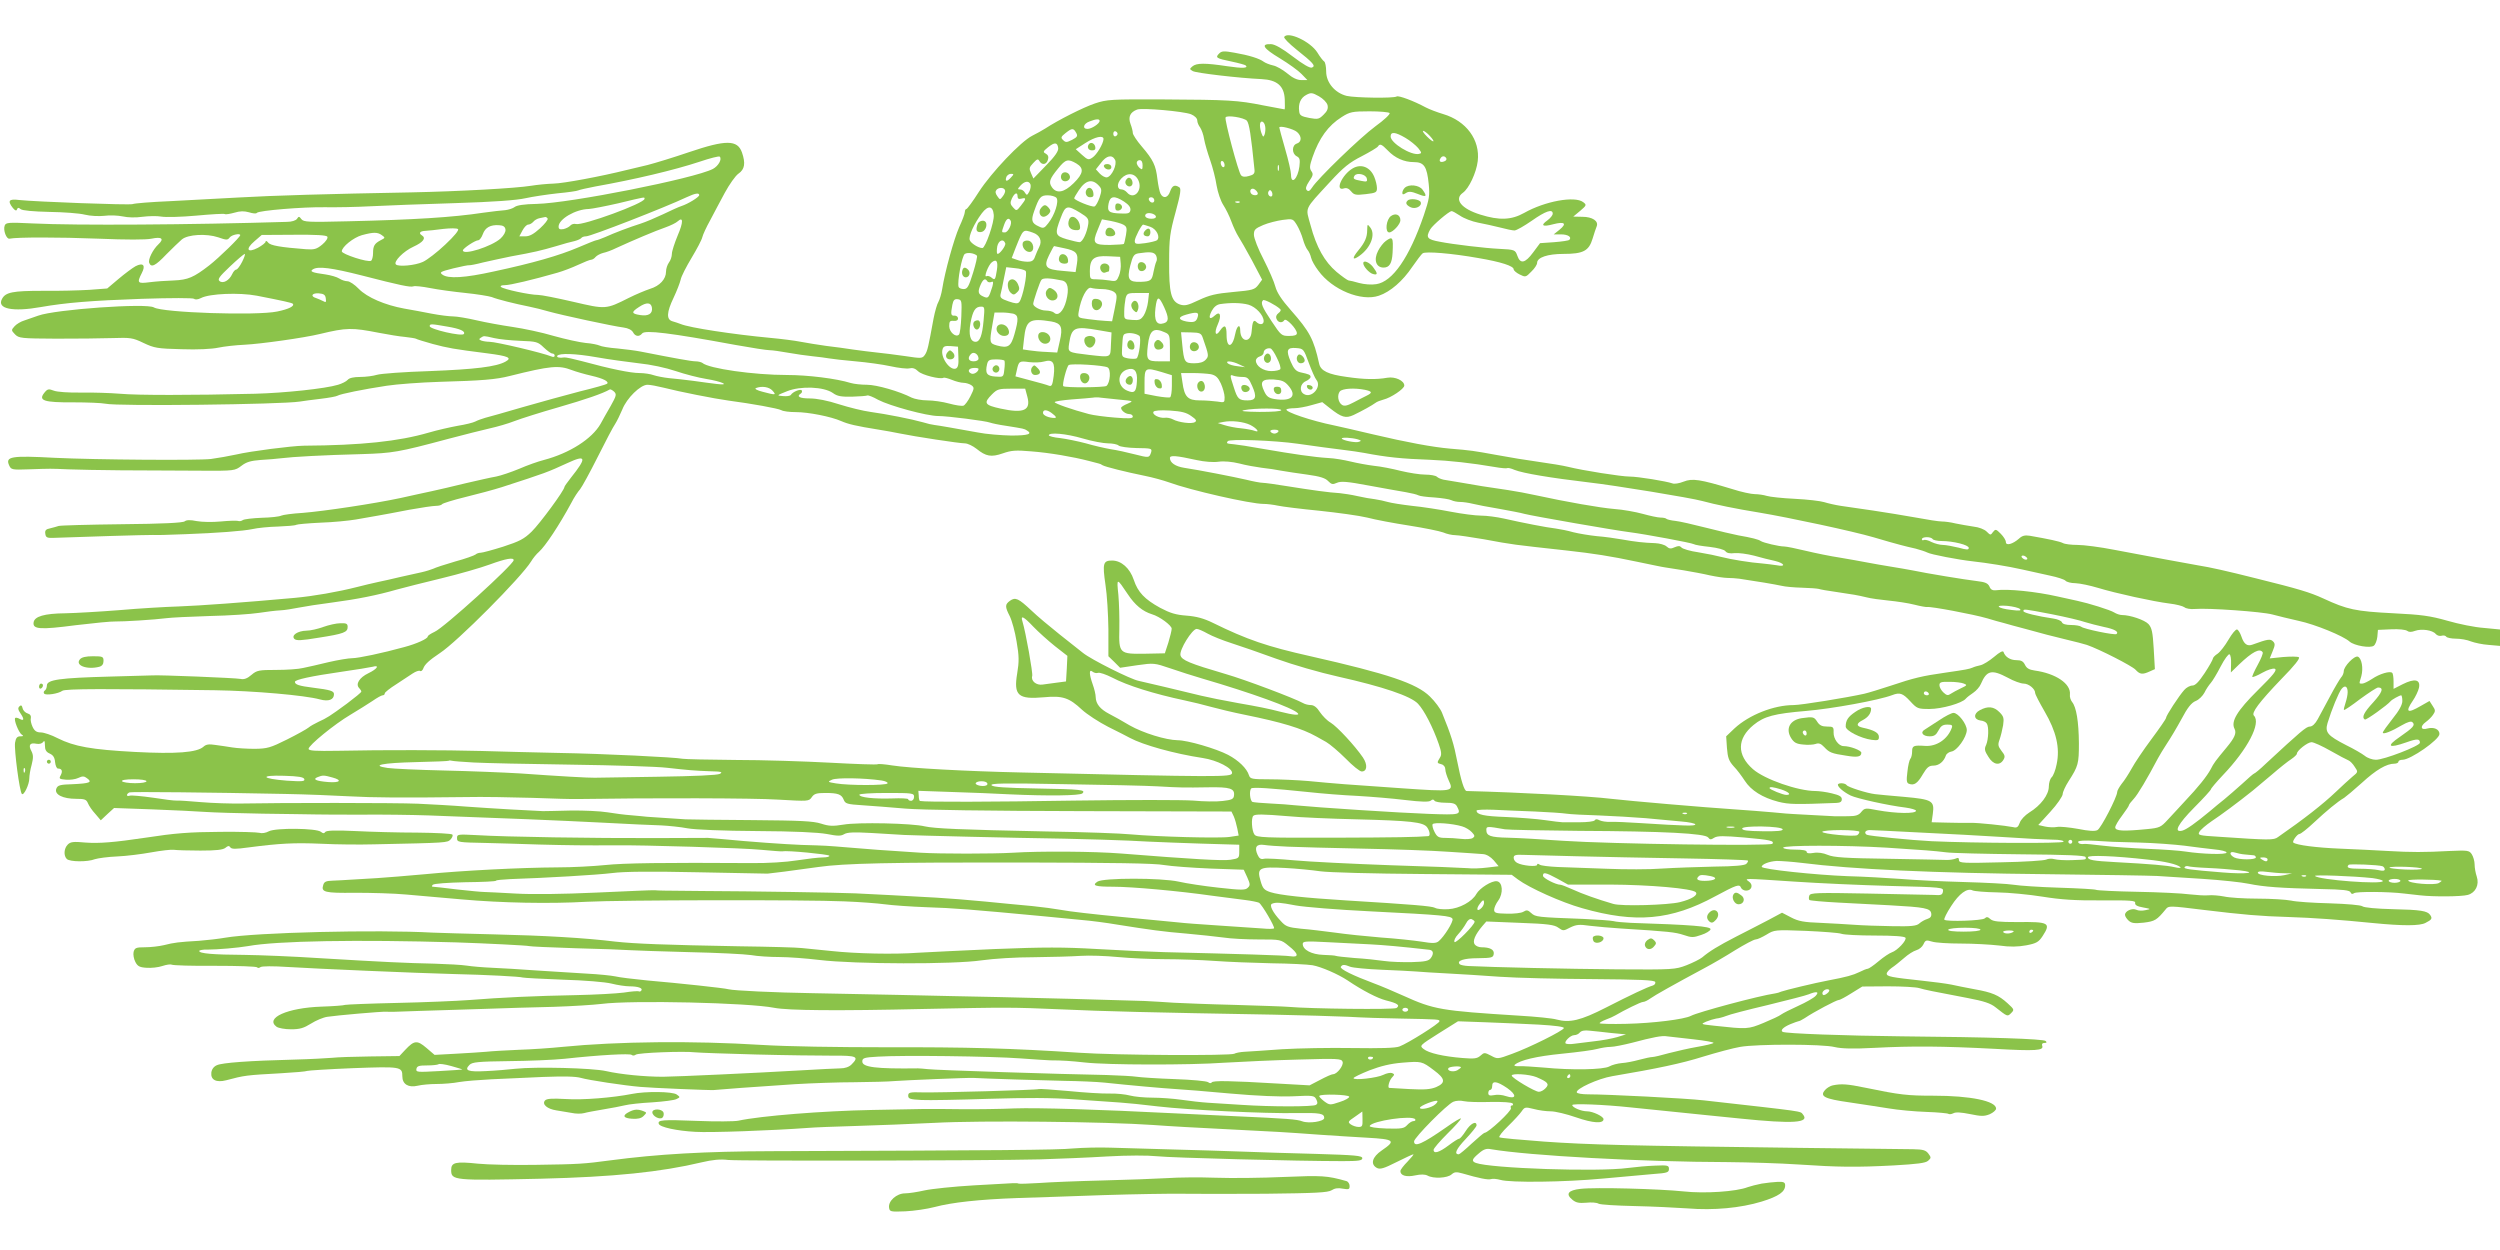 <?xml version="1.0" standalone="no"?>
<!DOCTYPE svg PUBLIC "-//W3C//DTD SVG 20010904//EN"
 "http://www.w3.org/TR/2001/REC-SVG-20010904/DTD/svg10.dtd">
<svg version="1.0" xmlns="http://www.w3.org/2000/svg"
 width="1280pt" height="640pt" viewBox="0 0 1280 640"
 preserveAspectRatio="xMidYMid meet">
<g transform="translate(0,640) scale(0.1,-0.1)"
fill="#8bc34a" stroke="none">
<path d="M6575 6211 c-3 -6 25 -34 62 -64 88 -70 101 -85 80 -93 -10 -4 -46
17 -97 56 -55 42 -92 63 -112 64 -55 2 -41 -21 44 -72 46 -28 96 -64 112 -81
l30 -31 -31 0 c-21 0 -45 11 -72 34 -23 19 -56 38 -73 41 -18 4 -40 13 -48 19
-21 16 -74 33 -149 46 -55 10 -66 9 -79 -4 -21 -21 -15 -25 63 -41 38 -8 70
-17 73 -20 15 -14 -15 -16 -95 -4 -113 17 -157 17 -178 -1 -15 -13 -15 -14 2
-24 17 -10 238 -36 352 -41 80 -4 116 -35 119 -104 1 -28 1 -51 -1 -51 -1 0
-49 9 -107 20 -135 27 -177 29 -517 31 -266 1 -285 0 -348 -21 -59 -20 -186
-84 -255 -129 -14 -9 -43 -25 -65 -36 -59 -30 -208 -187 -273 -287 -31 -49
-60 -88 -64 -88 -4 0 -8 -7 -8 -15 0 -9 -13 -44 -29 -78 -27 -62 -73 -227 -87
-317 -4 -25 -13 -54 -19 -65 -7 -11 -18 -49 -25 -85 -27 -147 -31 -166 -44
-186 -14 -20 -17 -20 -103 -7 -48 7 -113 15 -143 18 -30 3 -84 10 -120 15 -36
6 -99 14 -140 19 -41 6 -100 15 -130 21 -30 6 -100 15 -155 20 -192 18 -415
52 -460 71 -11 4 -30 11 -42 14 -32 9 -30 46 6 121 16 34 32 75 36 92 3 17 29
67 56 112 27 45 52 92 55 106 3 13 21 52 40 86 18 35 52 98 75 141 23 42 54
87 70 98 32 22 37 53 18 108 -23 66 -82 66 -271 2 -79 -27 -174 -56 -213 -66
-38 -9 -86 -20 -105 -25 -132 -33 -325 -69 -375 -70 -33 -1 -85 -6 -115 -11
-79 -13 -370 -29 -615 -34 -433 -8 -705 -16 -880 -26 -99 -5 -259 -14 -355
-19 -96 -4 -182 -11 -191 -15 -16 -6 -497 12 -581 21 -53 7 -61 -4 -32 -41 12
-14 18 -16 21 -7 4 10 8 10 19 1 9 -7 63 -12 147 -14 72 -1 154 -7 181 -14 28
-7 72 -9 100 -6 28 4 70 2 94 -3 26 -6 67 -7 101 -2 32 4 75 5 97 1 22 -4 103
-2 179 5 76 7 142 11 146 8 5 -3 27 1 49 7 30 9 50 9 75 2 19 -6 37 -8 40 -3
7 12 239 31 350 29 55 -1 161 1 235 5 74 4 268 11 430 16 198 6 316 15 360 25
36 8 109 19 163 25 54 5 102 12 107 15 6 3 45 12 87 20 202 36 405 84 535 127
53 18 100 30 103 26 13 -13 -7 -48 -35 -63 -95 -49 -730 -175 -902 -179 -64
-1 -102 -7 -113 -16 -9 -7 -31 -14 -48 -16 -18 -1 -68 -7 -112 -13 -158 -24
-354 -36 -694 -44 -204 -5 -226 -4 -238 11 -11 15 -14 15 -22 2 -6 -9 -27 -16
-53 -16 -494 -15 -1076 -19 -1300 -8 -125 6 -138 5 -144 -11 -9 -23 9 -71 25
-67 38 8 253 8 454 0 144 -6 244 -6 273 0 52 11 66 0 35 -29 -28 -26 -54 -78
-47 -95 10 -26 32 -15 88 44 31 31 66 65 79 76 31 26 126 31 186 11 43 -15 48
-15 59 -1 10 14 54 23 54 12 0 -10 -109 -116 -159 -155 -79 -61 -108 -74 -182
-77 -37 -1 -92 -5 -123 -9 -62 -8 -66 -4 -40 47 21 40 7 55 -32 35 -16 -9 -55
-38 -87 -65 l-58 -49 -92 -7 c-51 -3 -157 -6 -238 -5 -154 0 -191 -7 -209 -42
-27 -50 54 -67 200 -41 126 22 256 33 515 42 153 5 264 5 269 0 5 -5 20 -4 35
4 44 23 196 29 286 12 133 -26 178 -36 184 -41 11 -12 -21 -28 -80 -40 -105
-22 -587 -6 -631 21 -37 23 -504 -10 -592 -42 -22 -8 -55 -19 -72 -25 -17 -5
-39 -18 -49 -29 -18 -20 -18 -21 2 -42 20 -20 32 -21 210 -22 103 0 233 1 288
3 93 3 104 2 160 -25 55 -26 71 -29 195 -32 81 -3 156 1 188 8 28 6 89 13 135
15 81 4 303 35 385 55 137 33 164 33 302 6 47 -9 107 -19 133 -21 27 -3 52 -7
56 -9 4 -3 43 -15 86 -27 79 -21 106 -26 279 -48 109 -14 129 -23 95 -42 -47
-27 -158 -40 -389 -49 -129 -4 -251 -13 -270 -19 -19 -6 -58 -11 -86 -11 -33
0 -56 -5 -64 -15 -7 -8 -29 -19 -49 -25 -66 -20 -274 -42 -426 -46 -325 -8
-604 -8 -690 0 -49 4 -139 7 -200 6 -63 -1 -123 3 -140 10 -26 10 -32 9 -48
-11 -32 -40 -3 -50 148 -49 71 0 146 -3 165 -7 59 -14 902 -4 995 11 17 3 64
9 106 14 42 5 81 12 87 16 15 9 133 33 252 51 52 8 174 17 270 20 217 6 290
12 360 30 208 52 251 56 318 30 21 -8 66 -21 101 -29 61 -14 91 -30 79 -41 -2
-3 -65 -21 -139 -39 -74 -19 -206 -56 -294 -81 -88 -26 -174 -50 -190 -54 -17
-5 -40 -13 -51 -19 -11 -6 -52 -16 -90 -22 -38 -7 -105 -22 -149 -35 -155 -45
-344 -65 -640 -67 -62 -1 -273 -28 -345 -45 -36 -8 -94 -18 -130 -23 -67 -8
-593 -4 -800 6 -222 12 -254 7 -233 -39 10 -22 15 -23 99 -20 120 4 109 4 204
0 47 -2 168 -4 270 -5 102 0 199 -1 215 -1 17 0 106 -1 199 -1 165 -1 169 0
202 25 26 20 48 26 98 30 36 2 85 6 108 9 53 7 214 16 412 21 156 5 184 9 441
78 83 22 179 46 214 54 36 8 92 24 125 37 34 13 135 45 226 71 138 40 226 70
262 91 3 2 13 -3 22 -11 14 -14 12 -21 -17 -73 -18 -31 -42 -73 -52 -92 -44
-77 -158 -150 -290 -185 -28 -7 -85 -27 -126 -45 -41 -17 -94 -35 -119 -40
-25 -4 -94 -20 -155 -34 -60 -15 -139 -33 -175 -41 -36 -8 -108 -23 -160 -35
-136 -29 -389 -67 -500 -76 -52 -3 -102 -10 -110 -14 -9 -5 -54 -10 -100 -11
-47 -2 -91 -7 -97 -12 -7 -5 -18 -7 -25 -4 -7 2 -47 1 -88 -3 -42 -4 -96 -3
-123 2 -34 7 -52 6 -61 -1 -9 -8 -114 -13 -322 -15 -170 -2 -316 -6 -324 -9
-8 -3 -28 -8 -43 -12 -22 -4 -28 -11 -25 -28 2 -18 9 -22 38 -21 128 5 490 16
513 15 33 -1 56 0 167 4 162 6 295 16 342 26 26 6 85 12 131 13 46 2 88 5 94
9 5 3 61 8 125 11 63 2 143 10 179 16 35 6 87 15 114 20 28 5 100 18 160 30
61 11 122 20 137 20 15 0 29 4 32 9 3 4 56 21 118 36 62 15 147 38 188 51 228
74 230 75 335 123 97 45 101 29 18 -75 -18 -23 -33 -44 -33 -47 0 -17 -126
-188 -168 -229 -39 -38 -63 -50 -146 -77 -54 -17 -106 -31 -115 -31 -9 0 -21
-4 -26 -9 -6 -5 -53 -22 -105 -36 -52 -15 -103 -32 -112 -37 -10 -4 -37 -13
-60 -18 -24 -5 -72 -16 -108 -24 -36 -9 -87 -20 -115 -26 -27 -6 -75 -17 -105
-25 -102 -26 -224 -47 -320 -56 -264 -24 -487 -40 -595 -44 -66 -2 -203 -10
-305 -19 -102 -8 -225 -15 -275 -16 -108 -1 -159 -16 -163 -47 -5 -35 33 -38
216 -14 92 11 183 20 202 19 38 -1 202 9 263 17 21 3 120 8 220 11 100 2 213
10 252 16 38 6 88 12 110 13 23 1 65 8 95 14 30 6 107 18 170 26 129 17 233
38 330 66 36 10 139 36 230 58 91 22 202 54 248 71 82 30 122 37 122 22 0 -22
-359 -348 -405 -367 -19 -9 -35 -19 -35 -24 0 -11 -56 -37 -120 -54 -112 -31
-236 -57 -267 -57 -18 0 -72 -9 -120 -20 -48 -12 -107 -25 -131 -30 -23 -6
-85 -10 -138 -10 -88 0 -99 -2 -126 -25 -22 -19 -38 -25 -57 -21 -24 5 -418
21 -451 18 -8 0 -105 -3 -215 -6 -261 -7 -325 -16 -325 -46 0 -10 -5 -22 -10
-25 -6 -4 -8 -11 -4 -16 7 -11 73 -1 93 14 13 11 228 11 781 3 200 -3 462 -26
538 -47 44 -12 72 -2 72 27 0 16 -18 22 -107 33 -72 9 -93 16 -93 30 0 11 82
29 235 51 77 11 150 23 162 26 39 11 25 -11 -21 -33 -46 -22 -67 -56 -47 -76
6 -6 11 -14 11 -18 0 -4 -33 -31 -73 -61 -90 -66 -103 -74 -147 -94 -19 -9
-42 -22 -50 -29 -8 -7 -58 -35 -110 -61 -86 -43 -102 -47 -165 -48 -38 0 -90
3 -115 7 -25 4 -64 10 -88 13 -32 5 -47 3 -60 -9 -33 -30 -140 -38 -350 -27
-225 12 -312 28 -396 70 -32 17 -72 30 -87 30 -21 0 -32 7 -42 28 -7 15 -12
35 -9 45 2 12 -3 20 -16 24 -11 3 -23 14 -26 26 -4 16 -8 19 -17 10 -8 -8 -7
-17 5 -34 21 -31 20 -42 -3 -30 -10 6 -21 8 -23 5 -9 -8 18 -75 33 -85 11 -7
9 -9 -7 -9 -16 0 -23 -8 -27 -33 -5 -35 23 -250 35 -262 10 -10 38 49 38 79 0
14 5 46 12 70 9 36 9 50 -1 70 -17 31 -8 45 25 38 16 -3 29 1 35 9 6 10 9 5 9
-17 0 -23 6 -34 24 -42 18 -8 26 -20 28 -44 2 -18 8 -33 15 -33 20 0 25 -13
14 -34 -10 -18 -8 -20 26 -23 21 -2 50 2 64 9 21 10 30 10 45 -2 28 -20 14
-26 -72 -30 -68 -2 -79 -5 -86 -24 -10 -29 34 -51 102 -51 43 0 52 -3 60 -22
5 -13 22 -38 38 -55 l28 -33 34 32 34 31 196 -7 c107 -4 229 -10 270 -13 41
-3 174 -7 295 -9 121 -1 245 -4 275 -4 30 -1 136 -1 235 -1 99 1 252 -1 340
-4 385 -14 676 -26 890 -37 127 -7 262 -13 300 -14 39 -2 99 -8 135 -15 38 -7
184 -13 355 -14 193 -1 313 -7 358 -15 56 -11 72 -11 89 -1 16 10 50 11 142 6
66 -4 141 -9 166 -10 63 -3 551 -15 820 -19 124 -3 272 -7 330 -10 99 -6 340
-15 495 -19 l70 -2 0 -35 c0 -34 -2 -35 -45 -42 -41 -6 -194 3 -560 32 -138
11 -415 13 -555 4 -105 -6 -369 -6 -470 0 -210 14 -259 17 -360 26 -135 11
-118 10 -250 14 -96 4 -253 15 -420 31 -27 2 -54 5 -60 5 -5 0 -127 0 -270 -1
-310 -1 -770 6 -912 15 -98 5 -103 5 -103 -14 0 -23 3 -23 150 -26 52 -1 174
-5 270 -8 152 -4 238 -5 390 -4 133 2 664 -14 747 -23 55 -5 105 -9 110 -8 21
6 234 -15 239 -22 3 -5 -12 -9 -33 -9 -21 0 -80 -7 -132 -15 -55 -9 -151 -15
-235 -14 -447 3 -653 0 -747 -10 -59 -6 -169 -12 -245 -12 -186 -1 -483 -16
-679 -35 -88 -8 -198 -17 -245 -20 -47 -3 -107 -6 -135 -8 -27 -2 -69 -4 -92
-5 -33 -1 -43 -5 -48 -22 -12 -37 7 -42 162 -40 81 0 200 -3 263 -9 63 -6 192
-17 285 -25 203 -18 448 -23 640 -12 169 9 1120 11 1318 2 78 -3 171 -10 207
-15 36 -5 133 -12 215 -15 134 -4 234 -12 595 -46 58 -6 146 -14 195 -19 50
-4 133 -15 185 -24 171 -27 233 -36 355 -46 66 -6 150 -15 188 -20 37 -6 119
-10 181 -10 113 0 114 0 154 -33 51 -40 54 -60 10 -53 -30 5 -273 12 -646 21
-73 2 -228 9 -345 16 -172 10 -270 10 -522 0 -171 -8 -348 -16 -395 -19 -121
-9 -317 -5 -445 9 -60 6 -128 13 -150 15 -22 3 -166 7 -320 9 -383 7 -535 13
-635 24 -155 19 -362 31 -620 37 -140 3 -282 8 -315 9 -287 16 -904 1 -1062
-26 -34 -6 -95 -13 -135 -16 -103 -6 -127 -9 -178 -22 -25 -6 -69 -11 -97 -11
-47 0 -53 -3 -59 -24 -3 -13 1 -36 9 -51 11 -22 22 -28 57 -30 24 -2 61 2 81
9 21 7 42 10 48 7 6 -4 106 -7 222 -6 116 0 213 -3 216 -8 2 -4 10 -4 16 1 7
6 65 6 142 1 145 -9 653 -31 845 -36 174 -4 343 -13 357 -18 7 -2 100 -7 205
-11 110 -3 217 -12 249 -20 31 -8 73 -14 92 -14 43 0 69 -9 61 -21 -3 -5 -9
-7 -13 -5 -4 3 -39 0 -77 -6 -38 -5 -148 -11 -244 -13 -210 -4 -383 -12 -545
-25 -66 -5 -234 -12 -373 -15 -138 -3 -258 -8 -265 -10 -6 -3 -62 -7 -122 -9
-173 -6 -290 -58 -229 -103 10 -7 43 -13 74 -13 45 0 65 6 102 29 25 16 63 32
84 35 44 7 282 28 302 26 20 -1 42 -1 167 4 66 2 210 7 320 10 110 4 277 9
370 11 94 3 204 10 245 15 155 20 754 6 884 -20 71 -14 327 -16 761 -6 441 9
451 9 710 -2 216 -10 455 -16 1085 -27 146 -3 319 -8 385 -11 66 -4 185 -8
265 -9 200 -4 200 -4 200 -14 0 -11 -160 -112 -205 -129 -20 -8 -97 -10 -240
-8 -115 2 -277 -1 -360 -6 -82 -6 -169 -12 -192 -13 -22 -1 -47 -6 -53 -10
-18 -11 -607 -8 -795 5 -345 23 -578 29 -986 28 -252 0 -511 4 -639 12 -353
22 -736 18 -1020 -10 -58 -6 -159 -13 -225 -15 -66 -3 -140 -7 -165 -10 -25
-2 -95 -7 -155 -10 l-110 -6 -42 36 c-47 40 -62 39 -108 -10 l-30 -32 -150 -2
c-83 -1 -170 -4 -195 -7 -25 -2 -110 -7 -190 -9 -234 -6 -373 -16 -400 -29
-16 -7 -26 -21 -28 -38 -4 -37 25 -52 76 -39 94 25 100 26 282 36 68 4 128 9
133 12 4 2 110 9 234 14 245 9 253 8 253 -42 0 -40 31 -59 78 -48 20 5 64 9
98 9 33 0 85 4 115 10 30 5 104 11 164 14 61 3 180 8 265 12 109 4 167 3 195
-5 37 -11 221 -39 305 -46 51 -5 363 -18 375 -16 13 2 216 17 415 30 85 5 223
10 305 10 83 1 175 3 205 6 51 4 382 18 405 16 48 -3 358 -13 465 -15 74 -1
167 -5 205 -9 131 -14 300 -29 365 -33 36 -2 162 -12 280 -23 135 -12 255 -17
321 -14 101 5 108 4 118 -15 8 -16 8 -23 -1 -29 -16 -10 -230 -10 -379 0 -63
4 -141 9 -174 11 -33 2 -94 9 -135 15 -41 6 -109 11 -150 11 -41 0 -93 5 -115
11 -22 6 -69 11 -105 10 -36 -1 -130 5 -210 13 -80 7 -148 12 -151 10 -8 -5
-512 -19 -596 -17 -65 2 -73 0 -73 -17 0 -16 10 -19 68 -22 37 -2 191 1 342 6
199 6 322 6 445 -3 94 -7 197 -14 230 -16 33 -2 121 -11 195 -20 156 -18 542
-37 711 -34 118 2 139 -2 139 -25 0 -18 -79 -30 -113 -17 -26 10 -76 14 -342
26 -66 3 -208 10 -315 15 -392 20 -698 29 -815 25 -66 -3 -192 -5 -280 -4
-186 2 -156 2 -450 -4 -254 -5 -569 -30 -685 -55 -19 -4 -114 -5 -210 -1 -179
7 -204 5 -197 -15 5 -17 92 -36 187 -41 74 -5 399 7 575 20 33 3 143 7 245 10
102 3 284 10 405 16 239 13 879 6 1120 -11 77 -6 241 -15 365 -21 265 -13 311
-16 490 -29 74 -5 182 -12 239 -15 142 -8 149 -15 76 -65 -50 -34 -60 -71 -25
-90 16 -8 35 -3 100 30 44 22 83 40 86 40 4 0 -9 -16 -29 -37 -20 -20 -37 -42
-37 -49 0 -23 30 -32 76 -22 28 6 49 6 63 -1 30 -17 102 -13 123 6 15 13 24
14 56 5 85 -25 132 -34 146 -29 8 3 30 1 48 -4 49 -15 328 -12 528 7 96 9 211
19 255 23 71 5 80 8 80 26 0 18 -6 20 -70 17 -38 -1 -101 -7 -140 -12 -153
-21 -706 -2 -779 26 -23 9 -20 19 16 49 24 21 39 26 62 21 193 -33 777 -65
1211 -66 110 -1 272 -6 360 -12 210 -14 298 -15 490 -5 121 7 164 12 177 24
16 14 16 17 1 37 -13 17 -27 21 -77 22 -34 0 -297 4 -586 7 -876 11 -1076 16
-1304 32 -120 9 -223 18 -229 22 -5 3 15 29 44 57 30 29 61 63 70 76 15 22 18
23 62 12 25 -7 64 -12 87 -12 23 0 81 -14 130 -31 86 -30 140 -33 140 -9 0 14
-55 40 -84 40 -30 0 -76 20 -76 32 0 9 160 3 300 -12 47 -5 153 -16 235 -24
83 -9 229 -23 325 -33 273 -28 357 -22 321 21 -15 18 17 13 -506 72 -96 11
-494 31 -594 31 -30 0 -56 4 -58 10 -6 18 110 71 182 83 230 39 354 65 465
100 69 21 154 44 190 50 86 15 422 15 484 -1 34 -8 92 -10 204 -4 193 10 345
9 614 -5 213 -12 254 -9 244 16 -3 9 1 14 11 14 12 0 14 3 7 10 -11 11 -286
20 -739 24 -280 3 -593 14 -608 23 -13 8 4 24 39 39 19 8 37 14 41 15 5 0 19
7 33 16 47 32 163 93 174 93 7 0 36 16 66 35 l55 34 131 1 c72 0 144 -4 160
-9 30 -9 65 -16 249 -51 84 -16 117 -27 143 -48 61 -48 60 -48 79 -29 17 17
16 19 -18 50 -46 42 -79 56 -169 72 -41 8 -95 18 -120 24 -25 5 -92 14 -150
20 -156 17 -180 21 -180 36 0 7 12 20 26 30 14 9 42 32 63 50 20 18 48 36 63
40 14 4 30 17 36 30 10 22 14 23 44 14 18 -6 85 -10 148 -10 63 0 151 -5 195
-10 57 -8 96 -7 140 1 52 10 63 17 83 47 44 68 34 74 -130 72 -95 0 -123 3
-137 15 -13 12 -20 13 -29 4 -12 -12 -195 -18 -207 -7 -3 4 12 35 35 70 41 64
82 94 110 80 8 -4 65 -9 125 -10 61 -1 165 -11 233 -22 93 -15 167 -20 300
-19 151 1 177 -1 174 -13 -2 -11 11 -18 40 -23 42 -8 42 -8 13 -14 -16 -4 -38
-3 -47 2 -21 10 -58 -6 -58 -26 0 -7 8 -20 19 -30 15 -13 29 -15 77 -10 57 7
67 13 113 69 14 18 18 18 196 -4 198 -24 290 -32 430 -36 127 -4 265 -14 435
-31 153 -15 240 -15 269 1 32 16 36 23 23 41 -14 20 -48 26 -190 29 -84 2
-149 8 -157 15 -8 6 -76 12 -167 15 -84 2 -173 8 -198 14 -25 5 -102 10 -171
10 -69 0 -146 5 -172 11 -26 5 -62 8 -80 6 -17 -2 -61 1 -97 5 -36 5 -156 11
-267 13 -111 2 -206 7 -211 10 -5 3 -89 8 -188 11 -98 3 -204 10 -234 15 -30
5 -145 11 -255 14 -111 3 -257 10 -325 16 -69 5 -190 12 -270 14 -160 6 -440
35 -440 48 0 13 39 28 77 30 21 0 79 -4 128 -10 261 -33 671 -52 1265 -58 267
-3 517 -7 555 -9 39 -3 144 -9 235 -15 91 -6 196 -17 234 -25 78 -16 162 -22
373 -27 109 -2 144 -6 148 -17 4 -9 9 -10 18 -4 11 9 178 8 257 -2 19 -2 55
-6 80 -9 69 -8 212 -7 245 2 40 11 60 52 46 94 -6 17 -11 45 -11 62 0 17 -7
41 -15 53 -13 19 -21 20 -112 16 -130 -7 -198 -7 -318 0 -55 3 -165 9 -245 12
-120 5 -222 18 -238 31 -8 5 20 44 31 44 7 0 41 27 76 60 63 59 120 106 153
125 9 6 50 40 91 77 73 67 126 98 167 98 11 0 20 5 20 10 0 6 10 10 21 10 41
0 189 103 189 132 0 24 -28 37 -62 28 -34 -10 -39 11 -7 34 11 8 28 24 36 36
13 19 13 24 -2 46 l-16 25 -44 -25 c-70 -41 -82 -33 -41 27 13 19 27 48 31 65
9 43 -21 50 -83 19 l-47 -24 0 38 c0 21 -3 41 -7 44 -11 11 -65 -5 -103 -31
-20 -13 -42 -24 -50 -24 -18 0 -17 -3 -5 38 11 41 2 92 -18 100 -18 6 -72 -50
-72 -75 0 -9 -6 -24 -14 -32 -7 -9 -33 -52 -56 -96 -24 -44 -52 -97 -63 -117
-13 -24 -28 -38 -41 -38 -18 0 -49 -27 -225 -190 -29 -28 -56 -50 -59 -50 -3
0 -31 -24 -62 -53 -32 -28 -72 -64 -91 -79 -19 -15 -52 -42 -74 -61 -76 -63
-120 -94 -142 -100 -46 -11 -23 33 62 119 47 47 85 89 85 93 0 4 28 37 61 72
127 133 197 267 159 305 -14 14 25 67 143 190 65 66 95 104 87 109 -7 4 -43 4
-81 1 l-68 -7 15 37 c13 31 13 39 2 50 -14 14 -27 12 -104 -16 -28 -11 -45 2
-58 41 -6 18 -16 34 -22 36 -7 2 -26 -21 -44 -52 -18 -31 -43 -63 -56 -72 -13
-8 -24 -20 -24 -25 0 -5 -19 -39 -42 -74 -30 -45 -48 -64 -63 -64 -12 0 -31
-10 -42 -23 -26 -29 -93 -131 -93 -143 0 -5 -34 -54 -75 -109 -41 -55 -86
-122 -101 -150 -15 -27 -38 -63 -51 -78 -12 -16 -23 -35 -23 -42 0 -25 -83
-186 -101 -195 -12 -7 -45 -5 -99 6 -45 8 -94 13 -108 10 -15 -3 -42 -2 -61 2
l-35 8 62 68 c34 37 62 78 63 90 0 11 14 41 30 66 50 78 53 90 53 195 -1 110
-13 185 -35 211 -7 9 -13 26 -11 38 6 55 -72 108 -181 123 -28 4 -41 12 -49
29 -9 18 -19 24 -44 24 -32 0 -58 17 -66 42 -3 8 -20 -1 -48 -25 -25 -21 -56
-40 -70 -43 -14 -3 -32 -8 -40 -12 -20 -8 -30 -10 -140 -26 -119 -17 -161 -27
-280 -67 -52 -17 -113 -36 -135 -41 -90 -20 -323 -58 -362 -58 -101 0 -227
-50 -302 -119 l-43 -41 4 -60 c4 -50 10 -66 34 -93 17 -17 42 -51 57 -74 32
-50 91 -87 172 -108 56 -14 89 -14 298 -6 19 1 27 6 27 19 0 14 -13 21 -51 30
-28 7 -66 12 -84 12 -89 0 -261 60 -320 112 -83 73 -82 156 3 226 55 45 106
58 269 72 132 11 373 55 441 81 39 15 54 10 92 -31 35 -38 39 -40 99 -40 63 0
168 30 186 53 6 7 23 20 38 30 15 10 33 30 39 45 30 70 55 76 138 32 30 -17
67 -30 81 -30 26 0 59 -27 59 -48 0 -7 22 -49 48 -94 60 -103 80 -187 62 -271
-6 -31 -18 -61 -26 -67 -7 -7 -14 -28 -14 -47 0 -42 -41 -97 -100 -133 -22
-14 -44 -37 -49 -53 -8 -22 -15 -27 -33 -22 -39 8 -181 23 -218 22 -19 -1 -72
0 -117 1 l-83 2 6 43 c9 67 -2 74 -146 87 -69 6 -136 12 -150 14 -42 5 -139
36 -145 46 -8 12 -45 13 -45 2 0 -12 29 -37 65 -55 31 -15 191 -51 283 -62 28
-4 52 -11 52 -16 0 -16 -101 -15 -199 3 -60 12 -64 11 -81 -9 -13 -17 -29 -22
-66 -22 -69 -1 -69 -1 -169 5 -49 3 -99 5 -110 6 -11 0 -60 4 -110 9 -49 4
-130 11 -180 14 -180 12 -550 44 -645 55 -114 14 -468 33 -741 40 -12 0 -29
55 -48 152 -17 88 -31 134 -78 249 -8 20 -36 58 -62 83 -68 67 -214 116 -611
206 -223 50 -325 85 -500 171 -47 23 -84 33 -135 37 -55 4 -84 13 -135 40 -80
44 -114 80 -135 143 -20 60 -64 99 -111 99 -46 0 -50 -14 -34 -124 8 -50 14
-153 15 -228 l0 -138 30 -29 30 -30 87 13 c85 12 88 12 170 -16 46 -16 119
-39 163 -52 253 -74 463 -150 489 -177 14 -13 -19 -11 -89 7 -61 16 -117 27
-215 44 -88 16 -142 27 -190 38 -89 22 -305 73 -320 76 -39 7 -243 109 -285
143 -16 13 -70 56 -120 95 -49 39 -115 94 -145 123 -65 61 -81 69 -109 49 -26
-19 -26 -30 -1 -79 11 -22 27 -80 35 -130 13 -74 13 -103 3 -163 -19 -113 5
-134 137 -122 95 9 129 -2 195 -64 25 -23 86 -63 135 -88 50 -25 100 -50 110
-56 67 -36 227 -81 373 -103 74 -11 155 -53 150 -78 -4 -20 -61 -20 -1083 4
-273 6 -569 22 -657 36 -37 6 -71 9 -75 6 -4 -3 -114 1 -243 8 -129 7 -347 14
-484 14 -138 1 -259 4 -270 6 -39 8 -404 26 -638 30 -128 3 -305 7 -393 10
-180 5 -504 6 -732 1 -120 -2 -153 0 -153 10 0 18 132 126 215 175 39 23 89
55 112 70 23 16 46 29 52 29 6 0 11 4 11 10 0 5 26 26 58 46 31 21 69 46 85
56 15 10 32 16 37 13 6 -4 13 2 17 12 7 21 31 43 85 79 88 57 417 388 467 469
10 17 28 39 41 50 32 29 101 132 165 250 14 28 35 59 45 70 9 11 50 85 90 165
40 80 80 156 90 170 9 14 25 47 36 73 23 59 93 127 129 127 14 0 51 -7 83 -15
77 -20 264 -57 332 -66 121 -16 253 -40 270 -49 10 -6 43 -10 74 -10 65 0 181
-23 233 -46 37 -16 75 -25 193 -44 30 -5 78 -13 105 -19 77 -16 307 -51 335
-51 14 0 41 -13 60 -28 48 -39 75 -44 135 -23 43 15 66 17 145 10 93 -7 215
-28 295 -49 22 -6 45 -12 50 -13 6 -1 15 -5 20 -9 13 -8 121 -35 215 -54 41
-8 98 -24 126 -34 109 -40 416 -110 483 -110 18 0 51 -4 74 -9 23 -5 119 -17
212 -26 94 -10 204 -25 245 -35 41 -11 138 -29 215 -41 77 -12 155 -28 174
-35 18 -8 46 -14 61 -14 16 0 81 -10 147 -21 157 -29 139 -26 428 -58 134 -15
219 -28 356 -57 68 -14 133 -28 144 -29 11 -2 54 -9 95 -15 41 -7 102 -18 135
-26 33 -7 74 -13 90 -13 17 0 44 -2 60 -4 82 -12 184 -29 215 -36 19 -5 67 -9
105 -10 39 -1 77 -4 86 -6 9 -3 47 -10 85 -15 95 -14 113 -17 159 -28 22 -6
74 -13 115 -17 41 -4 101 -13 132 -21 31 -8 61 -13 65 -12 17 4 236 -37 308
-58 28 -9 66 -19 85 -24 19 -6 69 -19 110 -30 94 -26 128 -35 215 -56 39 -9
84 -21 100 -26 64 -22 232 -108 249 -127 22 -24 35 -26 72 -9 l27 12 -6 105
c-5 86 -10 107 -27 126 -20 21 -94 46 -135 46 -11 0 -29 6 -40 13 -20 13 -133
48 -190 60 -16 3 -61 13 -100 22 -110 25 -255 40 -315 32 -18 -2 -28 3 -34 19
-8 17 -22 23 -65 28 -59 7 -255 39 -331 55 -25 5 -74 13 -110 19 -36 6 -90 15
-120 21 -30 6 -93 17 -140 25 -47 7 -125 23 -175 35 -49 12 -99 22 -110 22
-26 0 -107 19 -120 28 -11 8 -46 17 -115 29 -25 5 -99 22 -165 39 -66 17 -137
33 -157 35 -21 2 -41 7 -45 10 -3 4 -17 7 -31 7 -14 0 -55 9 -91 19 -36 10
-102 22 -146 25 -73 6 -244 36 -405 71 -36 8 -99 20 -140 26 -100 14 -172 26
-245 39 -33 6 -71 12 -84 14 -13 3 -28 9 -34 15 -6 6 -33 11 -60 11 -27 0 -83
9 -125 19 -43 11 -104 23 -137 26 -33 4 -87 14 -120 22 -33 8 -85 17 -115 18
-69 4 -179 20 -335 47 -66 12 -131 22 -145 23 -40 4 -42 4 -34 16 7 13 241 4
359 -13 81 -12 181 -25 245 -33 25 -3 68 -9 95 -14 115 -22 193 -30 334 -35
102 -4 217 -17 334 -37 33 -6 61 -8 64 -6 2 3 20 -1 38 -9 42 -17 185 -41 380
-64 133 -15 522 -79 580 -95 65 -18 178 -41 290 -59 156 -26 482 -96 588 -127
56 -17 118 -34 137 -39 19 -5 54 -14 78 -19 23 -6 50 -15 60 -20 18 -10 159
-37 232 -45 73 -8 180 -25 255 -42 38 -9 102 -22 140 -31 39 -8 75 -20 80 -26
6 -7 29 -13 52 -13 24 -1 75 -12 115 -24 92 -28 284 -70 365 -80 35 -4 69 -13
77 -19 8 -7 32 -11 53 -9 69 6 346 -14 397 -28 28 -8 89 -22 136 -33 84 -18
228 -77 260 -106 24 -21 106 -35 124 -21 8 6 16 27 18 46 l3 35 68 3 c39 2 74
-2 82 -8 9 -7 21 -7 40 0 33 12 90 4 106 -16 7 -8 20 -12 30 -9 9 3 20 1 24
-5 3 -5 26 -10 49 -10 24 0 59 -6 77 -14 19 -7 60 -16 92 -18 l57 -5 0 42 0
42 -82 8 c-46 3 -130 20 -188 37 -88 25 -133 31 -275 38 -196 10 -237 19 -360
76 -68 31 -123 48 -345 103 -151 38 -236 57 -294 66 -37 6 -262 48 -431 80
-71 14 -156 25 -188 25 -32 0 -66 4 -76 10 -16 8 -71 20 -169 37 -25 4 -39 0
-55 -15 -32 -28 -67 -38 -67 -17 0 9 -12 28 -26 42 -25 25 -27 25 -40 9 -12
-17 -13 -17 -32 2 -12 12 -40 23 -69 26 -26 4 -67 11 -91 16 -23 6 -55 10 -70
10 -15 0 -74 9 -132 20 -58 10 -157 27 -220 36 -63 9 -137 20 -165 24 -27 4
-66 13 -85 19 -19 6 -87 14 -150 17 -63 3 -128 10 -144 15 -16 5 -44 9 -61 9
-18 0 -70 11 -116 26 -165 50 -204 56 -249 38 -22 -9 -48 -13 -57 -9 -31 11
-176 35 -220 35 -42 0 -239 31 -315 50 -24 6 -90 17 -148 25 -58 8 -157 24
-220 36 -116 21 -127 23 -236 32 -90 8 -220 32 -394 73 -85 20 -175 41 -200
46 -114 23 -254 70 -243 82 3 3 22 6 41 6 18 0 58 7 88 16 l54 15 38 -30 c62
-49 82 -54 122 -36 46 22 96 50 112 62 7 6 26 13 41 17 38 9 107 55 107 72 0
25 -47 47 -87 40 -56 -10 -119 -9 -207 4 -96 13 -134 31 -142 68 -28 126 -48
164 -145 274 -47 53 -71 90 -79 120 -6 24 -33 86 -60 139 -28 53 -50 110 -50
127 0 26 6 32 48 50 26 11 71 22 99 26 52 7 53 6 73 -26 11 -18 25 -51 31 -73
6 -22 17 -47 24 -55 7 -8 15 -26 18 -40 3 -14 20 -44 37 -66 71 -98 220 -159
310 -128 59 20 122 75 171 148 23 33 47 65 53 69 15 11 149 0 284 -24 118 -20
182 -41 182 -58 0 -6 14 -18 30 -26 30 -15 32 -15 60 14 17 16 30 36 30 45 0
28 54 46 135 46 101 0 130 15 149 78 8 26 17 54 21 63 11 27 -22 49 -73 49
l-47 1 35 29 c34 29 34 31 16 45 -43 33 -196 5 -302 -55 -66 -37 -128 -39
-224 -9 -98 30 -137 79 -90 112 31 22 69 103 76 162 13 109 -59 206 -177 241
-30 9 -70 24 -89 34 -63 34 -139 62 -149 56 -15 -10 -212 -7 -256 3 -60 15
-105 68 -105 125 0 25 -5 48 -10 51 -6 4 -22 24 -35 46 -36 57 -151 110 -170
80z m222 -349 c4 -17 -1 -31 -20 -49 -23 -23 -29 -25 -73 -17 -41 8 -50 13
-52 33 -6 39 7 70 36 85 24 13 31 12 65 -7 21 -12 40 -31 44 -45z m-699 -47
c19 -8 32 -21 32 -32 0 -10 7 -26 15 -36 7 -11 17 -37 20 -59 4 -23 18 -71 31
-108 13 -37 28 -95 33 -130 6 -35 21 -79 34 -99 13 -20 32 -58 42 -86 10 -27
26 -61 35 -75 9 -14 41 -69 70 -123 l52 -99 -19 -26 c-19 -25 -28 -28 -129
-37 -89 -8 -122 -16 -177 -42 -57 -27 -71 -30 -96 -22 -45 16 -56 60 -55 219
0 120 4 148 33 254 26 95 29 121 19 127 -23 15 -36 10 -47 -21 -11 -33 -35
-39 -49 -12 -5 9 -12 43 -16 75 -8 70 -21 98 -81 168 -25 29 -45 60 -45 68 0
8 -5 29 -12 47 -13 36 -1 60 34 73 27 10 238 -9 276 -24z m1017 6 c3 -6 -29
-36 -72 -67 -79 -58 -297 -269 -325 -314 -12 -18 -19 -22 -27 -14 -8 8 -5 20
12 46 20 29 22 37 11 52 -10 15 -9 27 6 71 34 98 80 162 150 206 41 26 53 29
142 29 53 0 99 -4 103 -9z m-731 -39 c12 -15 21 -71 39 -251 2 -19 -4 -26 -28
-32 -20 -6 -34 -5 -41 4 -13 13 -86 286 -79 296 7 13 94 -1 109 -17z m-754 -1
c0 -14 -41 -41 -62 -41 -28 0 -21 27 10 38 35 14 52 14 52 3z m848 -30 c2 -12
0 -30 -3 -39 -6 -15 -8 -15 -15 3 -5 11 -9 31 -9 43 -1 30 23 24 27 -7z m163
-27 c25 -22 24 -51 -1 -59 -26 -8 -27 -51 -1 -65 16 -8 18 -17 14 -52 -8 -64
-43 -97 -43 -42 0 15 -13 73 -30 131 -16 57 -30 106 -30 110 0 12 73 -7 91
-23z m-1131 -4 c9 -16 6 -22 -21 -36 -28 -14 -33 -14 -46 -1 -13 12 -11 17 13
36 33 26 40 26 54 1z m212 -5 c0 -5 -5 -11 -11 -13 -6 -2 -11 4 -11 13 0 9 5
15 11 13 6 -2 11 -8 11 -13z m1598 -10 c33 -36 21 -39 -14 -4 -16 16 -25 29
-19 29 5 0 20 -11 33 -25z m-124 -11 c24 -14 53 -38 65 -52 19 -24 19 -27 4
-30 -40 -9 -145 56 -145 89 0 26 23 24 76 -7z m-1546 -6 c-1 -24 -35 -81 -57
-95 -19 -13 -24 -12 -53 14 l-32 29 48 31 c51 33 94 42 94 21z m-232 -46 c2
-15 -15 -41 -62 -89 l-65 -67 -12 27 c-11 24 -10 30 11 52 20 22 25 23 32 10
13 -22 36 -18 43 6 5 15 2 25 -10 32 -16 8 -15 12 11 33 34 27 48 26 52 -4z
m1687 -12 c37 -39 84 -60 134 -60 52 0 67 -22 76 -112 6 -59 3 -77 -25 -160
-74 -216 -160 -341 -244 -353 -24 -4 -61 -1 -87 6 -24 7 -49 13 -54 13 -6 1
-33 20 -62 44 -61 52 -103 126 -133 239 -26 95 -36 74 100 222 69 75 99 99
162 131 42 22 79 44 83 50 10 16 19 12 50 -20z m-1396 -48 c12 -23 -16 -85
-41 -90 -9 -2 -25 7 -37 19 l-20 22 26 33 c28 38 57 44 72 16z m1696 8 c3 -6
-1 -13 -10 -16 -19 -8 -30 0 -20 15 8 14 22 14 30 1z m-1894 -27 c40 -24 37
-51 -14 -101 -49 -48 -87 -55 -111 -21 -18 26 -13 42 32 97 38 47 50 50 93 25z
m339 -9 c0 -22 -2 -25 -15 -14 -8 7 -15 19 -15 26 0 8 7 14 15 14 10 0 15 -10
15 -26z m420 0 c0 -8 -4 -12 -10 -9 -5 3 -10 13 -10 21 0 8 5 12 10 9 6 -3 10
-13 10 -21z m277 -26 c-3 -7 -5 -2 -5 12 0 14 2 19 5 13 2 -7 2 -19 0 -25z
m-1372 -38 c-20 -22 -31 -20 -22 5 4 8 14 15 23 15 16 0 16 -2 -1 -20z m653
-12 c25 -52 -23 -105 -58 -63 -7 8 -19 15 -27 15 -25 0 -26 30 -2 56 30 32 69
29 87 -8z m-198 -33 c11 -13 11 -23 0 -56 -8 -23 -19 -43 -26 -46 -13 -5 -104
32 -104 42 0 3 10 21 23 40 36 55 72 62 107 20z m-354 11 c3 -8 0 -25 -6 -37
-11 -20 -13 -20 -22 -6 -5 10 -16 17 -25 17 -14 0 -14 2 2 20 21 23 43 26 51
6z m-130 -31 c2 -5 -3 -19 -11 -29 -15 -20 -15 -20 -29 0 -10 14 -11 23 -4 32
12 14 40 13 44 -3z m1294 -16 c0 -12 -27 -11 -35 1 -11 17 5 32 21 19 8 -6 14
-15 14 -20z m73 -12 c-3 -5 -10 -4 -15 1 -6 6 -7 16 -3 22 6 9 9 9 16 -1 4 -7
5 -17 2 -22z m-2933 4 c0 -10 -57 -45 -91 -56 -13 -4 -55 -23 -94 -42 -38 -18
-90 -40 -115 -48 -57 -18 -134 -47 -182 -69 -21 -9 -41 -16 -45 -16 -4 0 -46
-17 -93 -37 -96 -41 -231 -80 -432 -123 -149 -33 -234 -38 -263 -16 -16 12
-11 15 56 32 41 10 77 17 81 16 4 -1 36 5 70 14 35 8 99 22 143 31 122 22 154
30 230 52 39 12 82 24 98 27 15 4 30 11 33 15 3 5 14 9 25 9 24 0 404 148 514
200 45 21 65 24 65 11z m1630 -7 c0 -11 6 -15 20 -11 26 7 25 -1 -3 -36 -22
-28 -23 -28 -40 -9 -15 16 -16 24 -6 46 14 29 29 35 29 10z m199 -7 c14 -17
-9 -89 -42 -130 -20 -26 -25 -28 -49 -16 -36 16 -40 31 -23 78 25 71 33 81 69
81 19 0 39 -6 45 -13z m-2109 -5 c0 -23 -316 -138 -351 -129 -10 3 -23 -1 -29
-8 -6 -7 -22 -15 -35 -18 -19 -3 -25 0 -25 13 0 38 87 89 155 90 17 1 84 14
150 29 145 35 135 33 135 23z m2455 -14 c24 -16 34 -29 33 -43 -3 -17 -10 -20
-52 -18 -59 2 -68 10 -60 51 8 39 29 42 79 10z m155 6 c0 -17 -22 -14 -28 4
-2 7 3 12 12 12 9 0 16 -7 16 -16z m437 -10 c-3 -3 -12 -4 -19 -1 -8 3 -5 6 6
6 11 1 17 -2 13 -5z m-1259 -64 c4 -36 -43 -170 -58 -170 -21 0 -60 25 -65 41
-7 20 23 85 62 137 32 42 57 39 61 -8z m442 11 c39 -24 45 -31 42 -57 -6 -44
-29 -94 -45 -94 -7 0 -37 7 -65 15 -60 18 -63 26 -31 110 24 64 33 66 99 26z
m1945 -15 c20 -14 62 -30 93 -36 31 -6 82 -17 113 -25 30 -8 63 -15 73 -15 10
0 50 23 89 50 71 50 107 62 107 36 0 -8 -12 -23 -27 -34 -38 -27 -25 -35 30
-20 58 15 71 4 32 -28 l-30 -24 37 0 c36 0 57 -14 43 -28 -4 -4 -39 -9 -78
-12 l-72 -5 -35 -47 c-41 -56 -66 -61 -81 -18 -11 31 -13 32 -94 36 -68 3
-237 23 -302 36 -67 12 -74 22 -50 64 12 21 95 92 109 93 4 1 23 -10 43 -23z
m-1557 -3 c2 -8 -6 -13 -22 -13 -26 0 -40 12 -29 24 11 11 46 2 51 -11z
m-3114 -12 c3 -5 -14 -27 -39 -50 -32 -29 -53 -41 -75 -41 l-31 0 16 30 c9 17
22 30 29 30 7 0 19 6 26 14 6 8 21 17 33 19 12 2 25 5 29 6 4 0 9 -3 12 -8z
m666 -86 c-16 -39 -30 -81 -30 -95 0 -14 -7 -34 -15 -44 -8 -11 -15 -32 -15
-47 0 -38 -32 -73 -82 -88 -24 -8 -72 -28 -108 -46 -119 -60 -118 -59 -286
-20 -82 19 -162 35 -179 35 -42 0 -178 29 -190 41 -5 5 2 9 20 9 27 0 141 27
270 64 28 8 75 26 105 40 30 14 60 26 66 26 6 0 17 6 23 14 7 8 24 17 39 21
15 3 45 14 67 25 87 40 203 89 250 105 28 10 57 24 65 32 29 26 29 -5 0 -72z
m1704 76 c10 -15 -12 -61 -29 -61 -18 0 -18 -1 -4 39 11 31 23 39 33 22z m577
-21 c18 -10 20 -17 14 -53 -4 -23 -9 -44 -11 -46 -2 -2 -33 -4 -68 -5 -87 -1
-95 8 -66 77 l22 54 44 -8 c25 -5 54 -13 65 -19z m-3163 -25 c2 -12 -9 -31
-25 -46 -45 -41 -193 -88 -193 -61 0 10 63 52 79 52 6 0 17 14 23 31 12 34 39
49 83 46 22 -1 31 -8 33 -22z m3301 14 c32 -11 53 -52 35 -69 -5 -4 -33 -11
-61 -15 -47 -6 -53 -5 -53 12 0 16 35 83 43 83 2 0 18 -5 36 -11z m-3609 -91
c-41 -39 -93 -79 -115 -89 -39 -18 -125 -26 -138 -13 -14 14 39 68 90 91 50
23 66 44 43 58 -18 11 -10 22 18 23 15 1 56 5 92 10 36 4 70 4 75 -1 6 -5 -18
-35 -65 -79z m3008 61 c36 -12 49 -42 33 -73 -6 -11 -15 -33 -21 -48 -7 -22
-16 -28 -39 -28 -16 0 -41 4 -55 10 l-26 9 20 52 c39 97 37 96 88 78z m-3333
-13 c18 -13 18 -14 -6 -26 -32 -17 -39 -29 -39 -67 0 -17 -5 -35 -10 -38 -16
-10 -150 34 -150 48 0 23 60 71 103 83 59 16 80 16 102 0z m-279 -8 c4 -7 -7
-24 -26 -40 -29 -24 -41 -27 -84 -24 -130 10 -182 19 -193 34 -7 9 -13 11 -13
5 0 -6 -18 -20 -40 -32 -54 -28 -65 -7 -17 34 l37 32 164 1 c114 1 168 -2 172
-10z m3471 -34 c4 -13 -33 -61 -41 -53 -3 3 -3 20 0 38 7 31 32 41 41 15z
m302 -25 c63 -13 73 -26 65 -79 l-7 -43 -65 6 c-88 7 -100 20 -71 80 13 26 24
47 26 47 1 0 24 -5 52 -11z m-447 -38 c3 -3 -6 -43 -20 -88 -22 -71 -29 -83
-48 -83 -12 0 -24 5 -26 11 -8 25 17 160 32 169 15 9 48 4 62 -9z m917 1 c5
-10 6 -24 1 -32 -4 -8 -10 -32 -14 -52 -8 -44 -14 -49 -65 -51 -62 -2 -72 12
-54 83 13 51 19 59 42 63 60 9 80 7 90 -11z m-4679 -32 c-11 -22 -25 -40 -30
-40 -6 0 -15 -10 -21 -23 -15 -33 -47 -51 -65 -36 -11 9 -2 22 54 75 37 35 70
63 75 64 4 0 -2 -18 -13 -40z m4498 -9 c2 -18 -2 -47 -9 -63 -11 -27 -15 -30
-48 -24 -20 3 -51 6 -68 6 -32 0 -33 1 -33 42 0 63 20 80 94 76 l61 -3 3 -34z
m-634 -34 c-8 -51 -10 -53 -28 -38 -8 7 -20 10 -25 7 -16 -10 9 57 27 71 24
19 33 5 26 -40z m-3249 -28 c194 -50 246 -61 262 -55 7 3 45 -1 86 -9 40 -8
121 -19 180 -25 59 -6 120 -16 135 -21 29 -12 117 -34 192 -49 25 -5 70 -16
100 -25 64 -18 327 -75 383 -82 23 -3 41 -12 48 -24 11 -22 32 -25 47 -6 15
18 141 3 477 -59 83 -15 161 -27 175 -27 14 0 57 -6 95 -13 39 -7 95 -15 125
-18 30 -3 69 -8 85 -11 17 -3 77 -10 135 -15 58 -5 138 -16 179 -25 41 -9 84
-14 97 -11 16 4 30 0 45 -15 19 -19 114 -43 130 -33 4 2 23 -3 43 -11 19 -8
46 -15 59 -15 13 0 31 -6 40 -12 16 -12 16 -16 -4 -56 -12 -24 -28 -46 -36
-49 -8 -3 -41 2 -74 11 -32 9 -82 16 -111 16 -29 0 -65 7 -80 14 -62 32 -179
66 -229 66 -29 0 -66 4 -83 9 -74 23 -221 41 -326 41 -170 0 -402 33 -434 62
-6 4 -21 8 -35 8 -21 0 -108 16 -281 50 -25 5 -79 12 -120 16 -41 3 -82 10
-91 15 -9 4 -40 11 -70 13 -30 3 -103 19 -164 36 -60 18 -155 38 -210 46 -55
8 -138 23 -185 34 -47 11 -101 20 -120 20 -19 0 -68 6 -110 14 -41 8 -104 20
-140 26 -99 18 -190 57 -233 101 -21 22 -47 39 -58 39 -11 0 -30 6 -42 14 -12
8 -44 17 -71 21 -67 9 -82 15 -64 26 26 17 96 8 253 -32z m3396 24 c11 -11
-15 -138 -32 -159 -8 -10 -20 -9 -55 3 -38 13 -45 19 -41 37 3 11 11 47 17 80
l12 58 45 -5 c25 -2 49 -9 54 -14z m186 -49 c31 -6 38 -42 22 -104 -14 -54
-42 -81 -62 -61 -6 6 -26 11 -43 11 -26 0 -64 20 -64 34 0 13 34 114 42 123 8
11 43 10 105 -3z m-382 -4 c3 -5 12 -7 20 -4 11 5 12 0 6 -23 -19 -60 -21 -63
-47 -51 -27 12 -29 25 -12 63 12 26 23 32 33 15z m588 -40 c23 0 50 -7 60 -14
17 -13 18 -19 5 -83 l-14 -68 -34 2 c-19 1 -59 5 -88 9 -53 7 -54 7 -49 38 11
70 43 130 64 122 8 -3 33 -6 56 -6z m-3975 -48 c3 -20 1 -22 -15 -13 -10 5
-26 12 -35 15 -31 9 -20 27 15 24 25 -2 33 -8 35 -26z m4210 -17 c-3 -25 -13
-56 -22 -70 -15 -22 -23 -26 -59 -23 -42 3 -42 3 -41 43 0 22 4 52 7 68 7 25
11 27 63 27 l57 0 -5 -45z m83 -29 c24 -53 24 -73 -2 -81 -37 -12 -51 13 -43
78 8 64 17 64 45 3z m-1039 -46 c-2 -47 -7 -89 -12 -93 -16 -17 -50 13 -50 43
0 25 4 29 23 27 14 -1 22 3 22 13 0 8 -8 14 -17 14 -20 -2 -21 7 -12 55 5 25
11 31 28 29 20 -3 21 -8 18 -88z m1632 38 c6 -5 3 -13 -8 -21 -11 -8 -15 -19
-10 -30 7 -19 29 -23 40 -6 8 13 64 -45 64 -67 0 -10 -12 -14 -40 -14 -38 0
-41 2 -90 76 -49 73 -57 94 -43 107 5 6 64 -24 87 -45z m-3216 6 c4 -30 -18
-44 -61 -37 -45 7 -46 15 -4 42 38 25 61 23 65 -5z m3054 16 c38 -11 78 -54
78 -84 0 -19 -21 -21 -38 -4 -14 14 -20 1 -24 -52 -5 -58 -57 -52 -58 8 0 36
-17 25 -25 -15 -14 -75 -45 -80 -45 -7 0 49 -10 55 -33 22 -23 -35 -32 -13
-12 31 21 47 12 71 -16 45 -26 -24 -34 -12 -15 24 11 20 25 32 43 35 54 8 108
7 145 -3z m-1356 -81 c-7 -77 -19 -109 -41 -109 -27 0 -37 36 -26 97 12 63 25
83 54 83 19 0 19 -4 13 -71z m152 35 c27 -8 28 -27 6 -105 -18 -64 -33 -73
-89 -58 -39 11 -40 14 -24 106 l11 63 37 0 c20 0 46 -3 59 -6z m945 -14 c-7
-28 -19 -33 -59 -26 -43 9 -44 23 -1 35 53 15 66 13 60 -9z m-750 -26 c51 -9
60 -29 43 -101 l-13 -58 -54 3 c-30 1 -69 5 -88 8 l-34 5 6 54 c10 96 28 107
140 89z m-3094 -26 c67 -11 95 -24 86 -38 -9 -14 -175 24 -175 40 0 13 9 12
89 -2z m3338 -19 l64 -11 -3 -62 c-3 -69 4 -66 -113 -53 -108 13 -108 12 -101
59 13 83 27 89 153 67z m338 -11 c23 -10 25 -16 25 -80 l0 -68 -54 0 c-63 0
-68 6 -59 82 9 78 29 93 88 66z m-131 -18 c10 -10 -2 -108 -15 -115 -5 -3 -24
-3 -43 0 -33 7 -33 8 -31 53 4 70 4 70 23 75 20 5 53 -2 66 -13z m324 -9 c32
-92 32 -94 15 -113 -11 -12 -30 -18 -58 -18 -50 0 -53 6 -62 97 l-6 62 51 -1
c45 -1 52 -4 60 -27z m-3628 -2 c25 -6 85 -12 133 -14 84 -3 91 -5 121 -34 18
-17 37 -31 44 -31 7 0 12 -5 12 -11 0 -7 -7 -8 -17 -4 -43 18 -283 75 -317 75
-13 0 -32 3 -41 6 -13 5 -14 8 -3 15 16 10 12 11 68 -2z m2377 -97 c2 -39 -2
-54 -13 -59 -31 -12 -81 60 -68 99 4 15 13 18 42 16 l37 -3 2 -53z m1631 -5
c13 -25 21 -51 17 -57 -3 -5 -24 -10 -46 -10 -41 0 -79 26 -79 54 0 8 9 18 20
21 11 3 20 12 20 20 0 14 18 25 35 21 6 -1 21 -23 33 -49z m163 -25 c15 -40
32 -79 39 -87 29 -35 -24 -96 -63 -73 -26 14 -21 53 8 66 14 6 25 16 25 22 0
11 -7 14 -53 24 -21 5 -33 18 -48 53 -26 60 -20 75 28 71 37 -3 38 -5 64 -76z
m-1691 22 c0 -8 -10 -14 -25 -14 -27 0 -33 18 -13 38 14 14 38 -2 38 -24z
m-1956 7 c61 -11 158 -24 216 -31 61 -6 140 -23 190 -40 47 -16 117 -34 155
-40 81 -13 128 -35 55 -26 -25 3 -79 10 -120 16 -41 5 -98 12 -125 14 -28 3
-63 10 -78 15 -16 6 -49 11 -73 11 -45 0 -148 21 -295 61 -41 11 -82 20 -90
19 -24 -4 -40 0 -36 8 10 15 93 12 201 -7z m2089 -18 c2 -5 2 -25 -1 -46 -4
-38 -5 -38 -46 -35 -44 3 -53 17 -42 64 5 20 12 24 46 24 21 0 41 -3 43 -7z
m252 -77 c-6 -47 -10 -56 -24 -51 -9 4 -51 16 -94 27 l-78 21 7 31 c10 47 13
49 63 42 25 -3 60 -2 76 3 46 13 58 -5 50 -73z m950 58 l30 -14 -39 5 c-22 2
-44 9 -50 15 -15 15 23 12 59 -6z m-674 -15 c18 -9 14 -78 -6 -95 -11 -8 -213
-10 -221 -1 -7 7 18 102 28 108 15 9 177 -1 199 -12z m-661 -8 c0 -14 -23 -29
-36 -24 -23 9 -16 28 11 29 14 1 25 -1 25 -5z m811 -63 c-3 -55 -13 -64 -50
-48 -51 21 -53 88 -3 107 39 14 57 -6 53 -59z m127 47 l52 -16 0 -54 c0 -30
-4 -56 -9 -59 -4 -3 -36 0 -70 6 l-61 12 0 56 c0 78 3 80 88 55z m252 -11 c25
-6 36 -16 51 -48 10 -23 19 -54 19 -70 0 -28 -1 -28 -37 -22 -21 3 -62 6 -90
6 -62 0 -79 18 -89 93 l-7 47 60 0 c33 0 75 -3 93 -6z m161 -14 c26 0 33 -6
50 -46 25 -56 20 -74 -23 -74 -45 0 -52 7 -71 67 -21 64 -21 67 -1 59 9 -3 29
-6 45 -6z m235 -44 c47 -54 17 -83 -71 -69 -29 5 -40 13 -52 39 -24 50 -13 64
48 61 42 -3 56 -9 75 -31z m-2641 -26 c21 -23 17 -24 -50 -6 -28 7 -43 15 -35
19 31 12 68 6 85 -13z m309 -12 c23 -17 43 -20 99 -19 39 1 73 4 77 6 4 3 30
-7 56 -22 59 -31 249 -83 308 -83 47 0 243 -25 266 -34 8 -3 44 -11 80 -16 94
-15 94 -15 108 -24 30 -18 6 -26 -80 -26 -51 1 -129 7 -173 16 -105 19 -195
35 -220 38 -11 1 -38 7 -60 14 -56 16 -187 42 -268 53 -38 5 -110 23 -161 39
-58 19 -114 30 -150 30 -52 0 -70 10 -46 25 6 4 8 11 5 16 -6 9 -45 -6 -56
-23 -3 -5 -21 -8 -40 -6 -34 3 -34 3 21 25 70 28 188 23 234 -9z m996 -19 c19
-70 -18 -87 -137 -61 -82 18 -89 28 -44 73 27 27 35 29 100 29 l70 0 11 -41z
m1729 35 c37 -8 39 -15 8 -30 -12 -6 -42 -21 -66 -34 -32 -17 -48 -21 -60 -13
-20 13 -26 50 -11 69 13 15 74 19 129 8z m-1259 -50 c75 -7 75 -7 43 -21 -18
-7 -33 -17 -33 -21 0 -14 23 -32 42 -32 10 0 18 -6 18 -13 0 -10 -20 -11 -92
-5 -51 4 -111 12 -133 18 -87 23 -175 54 -175 61 0 4 39 10 88 14 48 3 96 8
107 9 11 2 29 2 40 0 11 -1 54 -6 95 -10z m830 -54 c0 -6 -43 -9 -112 -9 -77
1 -102 4 -78 9 54 11 190 11 190 0z m-1169 -20 c17 -13 19 -19 9 -20 -30 0
-60 13 -60 26 0 20 24 17 51 -6z m708 -10 c25 -17 30 -25 19 -31 -15 -11 -84
-2 -113 14 -11 6 -30 10 -42 8 -28 -3 -66 17 -57 31 4 6 35 9 84 6 60 -4 84
-10 109 -28z m303 -46 c33 -17 51 -41 22 -30 -10 4 -41 10 -69 13 -27 2 -66
10 -85 16 l-35 11 30 6 c40 8 103 1 137 -16z m143 -34 c-3 -5 -12 -10 -20 -10
-8 0 -17 5 -20 10 -4 6 5 10 20 10 15 0 24 -4 20 -10z m-1001 -35 c47 -14 106
-25 129 -25 24 0 48 -5 54 -11 6 -6 48 -12 92 -13 76 -1 80 -2 75 -21 -10 -30
-10 -30 -85 -11 -38 10 -93 22 -122 26 -29 5 -86 18 -127 30 -41 11 -101 23
-132 27 -32 3 -58 10 -58 14 0 17 89 9 174 -16z m1406 -4 c20 -6 22 -8 8 -13
-16 -7 -88 8 -88 17 0 7 51 4 80 -4z m-821 -107 c37 -8 83 -12 110 -8 28 4 69
0 106 -9 33 -9 85 -18 115 -22 30 -3 75 -10 100 -15 25 -4 85 -14 133 -20 66
-9 93 -18 107 -33 17 -17 23 -19 45 -9 20 9 52 7 163 -14 75 -14 161 -29 190
-34 29 -5 57 -12 64 -16 6 -4 43 -9 82 -11 38 -3 78 -9 87 -14 10 -5 30 -9 45
-9 15 0 43 -4 63 -9 20 -5 81 -17 136 -26 55 -10 114 -21 130 -26 42 -11 460
-84 540 -94 78 -10 315 -54 327 -61 6 -4 42 -10 81 -14 42 -5 75 -14 81 -22 7
-10 23 -13 47 -10 20 2 65 -4 100 -13 35 -10 83 -22 107 -27 50 -12 58 -32 8
-22 -19 3 -52 7 -73 9 -58 4 -163 21 -208 33 -22 6 -75 17 -118 24 -43 6 -83
18 -88 25 -8 9 -16 9 -35 1 -19 -9 -28 -8 -41 4 -10 9 -36 16 -58 17 -59 2
-103 7 -170 19 -33 6 -91 14 -130 17 -38 4 -92 13 -120 20 -27 8 -68 16 -90
19 -45 5 -168 29 -265 51 -36 8 -88 15 -117 15 -28 0 -98 9 -155 20 -56 11
-146 25 -198 30 -52 6 -108 15 -125 20 -16 5 -46 11 -65 14 -19 2 -60 9 -90
16 -30 7 -71 13 -90 15 -55 3 -146 16 -265 35 -60 10 -119 18 -130 18 -11 0
-49 7 -85 16 -65 15 -239 49 -318 61 -44 7 -72 26 -72 50 0 15 30 13 139 -11z
m3766 -404 c3 -5 24 -10 45 -10 60 0 140 -20 140 -35 0 -11 -9 -11 -52 1 -29
7 -66 14 -81 14 -15 0 -41 7 -58 15 -16 9 -34 13 -39 10 -6 -3 -10 -1 -10 4 0
14 47 14 55 1z m485 -101 c0 -4 -7 -6 -15 -3 -8 4 -15 10 -15 15 0 4 7 6 15 3
8 -4 15 -10 15 -15z m-4606 -181 c37 -56 76 -88 124 -103 39 -11 102 -58 101
-74 0 -9 -8 -41 -17 -71 l-18 -55 -99 -2 c-134 -2 -137 0 -134 127 1 52 -1
131 -5 175 -9 88 -9 88 48 3z m4568 -76 c9 -9 -3 -10 -43 -5 -73 8 -92 27 -21
21 29 -3 58 -10 64 -16z m164 -27 c71 -14 147 -32 169 -40 22 -7 66 -18 97
-25 54 -11 77 -24 65 -36 -7 -8 -170 26 -181 37 -6 5 -29 9 -52 9 -26 0 -44 5
-47 14 -3 8 -23 16 -44 19 -81 12 -153 29 -153 38 0 12 0 12 146 -16z m-5215
-64 c25 -26 75 -71 110 -99 l64 -50 -3 -65 -4 -66 -46 -6 c-26 -3 -59 -8 -74
-10 -32 -5 -61 19 -53 44 4 15 -33 223 -50 279 -11 34 5 27 56 -27z m892 -35
c23 -13 78 -35 122 -49 44 -14 148 -50 230 -80 86 -31 221 -70 315 -91 232
-52 373 -100 410 -139 33 -35 77 -122 106 -205 15 -43 16 -57 6 -72 -16 -26
-15 -27 8 -33 12 -3 20 -14 20 -26 0 -11 8 -36 17 -56 28 -59 23 -59 -239 -41
-282 19 -342 24 -478 37 -58 5 -149 9 -202 9 -88 0 -97 2 -103 20 -11 36 -54
77 -107 105 -61 32 -208 75 -258 75 -61 1 -177 37 -246 76 -36 22 -84 48 -105
59 -46 24 -68 51 -69 85 0 14 -7 43 -15 65 -19 54 -20 81 -1 66 7 -6 20 -9 28
-6 8 3 40 -8 72 -24 77 -41 216 -84 371 -117 39 -8 99 -23 135 -33 36 -10 115
-29 175 -41 187 -38 290 -69 365 -111 8 -5 31 -17 50 -28 19 -11 64 -49 100
-85 35 -36 72 -66 82 -66 28 0 31 35 6 72 -41 60 -132 158 -165 178 -18 10
-42 35 -55 54 -15 24 -31 36 -46 36 -12 0 -30 4 -40 10 -45 25 -299 121 -397
149 -184 54 -225 71 -231 96 -7 27 60 135 83 135 8 0 33 -11 56 -24z m5402
-96 c3 -5 -9 -34 -26 -65 -17 -31 -29 -58 -27 -61 3 -2 26 7 52 22 27 15 53
23 63 20 13 -6 -5 -29 -86 -109 -108 -107 -140 -161 -120 -199 11 -21 0 -46
-40 -94 -58 -70 -66 -80 -82 -112 -20 -37 -63 -91 -134 -166 -27 -30 -67 -72
-87 -94 -34 -37 -41 -41 -105 -47 -122 -12 -163 -10 -163 9 0 8 16 35 35 60
19 26 35 49 35 53 0 4 11 18 24 32 21 22 69 103 125 209 8 15 28 48 45 74 17
25 51 82 75 126 31 59 51 84 73 93 16 6 36 26 45 43 8 17 23 39 32 49 9 10 32
48 51 85 19 37 40 65 45 62 6 -3 9 -25 8 -49 l-1 -44 41 40 c70 67 108 86 122
63z m-1530 -160 c18 -7 17 -9 -15 -24 -19 -9 -43 -22 -52 -28 -14 -10 -21 -9
-37 6 -12 11 -21 27 -21 38 0 15 8 18 53 17 28 0 61 -4 72 -9z m1965 -44 c0
-13 -5 -37 -11 -55 -6 -18 -10 -34 -8 -36 3 -2 40 23 83 56 44 32 85 59 92 59
30 0 22 -24 -25 -76 -49 -53 -60 -77 -43 -88 7 -4 117 75 132 94 6 8 46 30 54
30 3 0 6 -13 6 -29 0 -19 -16 -49 -50 -91 -27 -34 -50 -66 -50 -71 0 -11 44 6
98 38 30 17 47 22 54 15 15 -15 4 -27 -65 -75 -72 -49 -58 -60 33 -28 56 20
70 19 70 -2 0 -16 -186 -88 -226 -87 -17 0 -43 9 -56 20 -14 11 -57 36 -96 55
-95 49 -109 65 -95 113 20 66 58 159 72 175 17 21 31 13 31 -17z m-2145 -6 c3
-5 -1 -10 -9 -10 -9 0 -16 5 -16 10 0 6 4 10 9 10 6 0 13 -4 16 -10z m2057
-294 c42 -24 84 -46 92 -49 8 -3 23 -18 32 -33 18 -26 18 -27 -12 -51 -16 -14
-54 -48 -84 -77 -66 -63 -163 -139 -297 -232 -22 -16 -41 -16 -305 2 -100 6
-107 8 -97 25 5 10 33 34 62 54 47 31 135 96 211 157 16 13 60 50 99 83 38 33
82 68 98 78 16 11 29 23 29 28 0 16 55 59 75 59 11 0 55 -20 97 -44z m-9507
-60 c55 -3 280 -8 500 -11 220 -3 441 -10 490 -16 107 -12 139 -15 225 -18 53
-1 62 -4 46 -13 -13 -7 -125 -12 -320 -15 -166 -3 -310 -5 -321 -5 -25 -1
-187 8 -381 22 -82 5 -257 12 -389 15 -132 3 -262 9 -290 13 -91 13 -28 26
145 30 91 2 167 5 168 7 2 2 9 2 15 0 7 -2 57 -6 112 -9z m-2298 -48 c-3 -8
-6 -5 -6 6 -1 11 2 17 5 13 3 -3 4 -12 1 -19z m1431 -37 c4 -12 -11 -13 -89
-8 -131 10 -143 29 -15 25 75 -2 101 -7 104 -17z m145 8 c52 -14 37 -28 -24
-23 -60 5 -81 14 -53 25 26 11 34 10 77 -2z m2810 -15 c20 -3 35 -10 31 -15
-6 -11 -200 -11 -264 0 -43 7 -44 8 -20 19 24 11 163 9 253 -4z m-3763 -4 c0
-6 -26 -10 -59 -10 -33 0 -63 5 -66 10 -4 6 18 10 59 10 37 0 66 -4 66 -10z
m4304 -9 c4 -5 1 -11 -6 -13 -19 -7 -58 3 -52 13 7 12 51 12 58 0z m871 -17
c121 -7 138 -7 261 -5 113 2 137 -6 132 -43 -2 -17 -12 -22 -58 -27 -30 -4
-98 -3 -150 2 -52 4 -327 4 -610 0 -423 -7 -763 -8 -790 -2 -3 1 -6 13 -6 27
l-2 25 172 -6 c94 -3 227 -8 296 -12 197 -9 360 -7 372 5 18 18 -4 21 -235 25
-159 3 -221 7 -230 16 -10 11 62 12 373 6 212 -3 426 -8 475 -11z m770 -29
c72 -8 186 -17 255 -20 69 -4 179 -13 244 -21 83 -10 123 -11 132 -3 8 7 14 7
19 -1 3 -5 28 -10 55 -10 39 0 52 -4 60 -19 22 -43 18 -44 -147 -38 -144 5
-573 33 -683 44 -25 3 -81 7 -124 9 -44 2 -86 6 -93 8 -13 5 -18 57 -7 69 8 8
105 1 289 -18z m2425 13 c39 -13 54 -28 26 -28 -17 0 -86 28 -86 35 0 8 18 6
60 -7z m-7660 -23 c107 -2 254 -8 325 -12 125 -7 276 -8 600 -4 83 2 236 -1
340 -4 105 -4 210 -7 235 -6 379 6 899 5 1023 -3 156 -9 158 -9 173 12 12 18
25 22 69 22 66 0 84 -7 95 -35 8 -20 17 -23 97 -28 48 -3 147 -11 218 -17 78
-7 438 -12 900 -13 l770 -2 12 -25 c6 -14 14 -42 18 -62 l7 -36 -46 -7 c-52
-8 -373 1 -506 13 -47 5 -242 12 -435 15 -442 9 -570 15 -620 26 -64 16 -342
22 -416 9 -55 -9 -75 -8 -115 5 -40 13 -106 16 -349 18 -165 1 -320 3 -345 4
-25 2 -85 6 -135 9 -49 3 -90 6 -90 7 0 0 -25 2 -55 5 -30 2 -84 9 -120 15
-36 6 -121 10 -190 9 -69 -2 -132 -3 -140 -3 -37 1 -267 14 -390 23 -74 6
-187 12 -250 15 -117 5 -708 5 -900 1 -58 -1 -152 2 -210 7 -58 5 -114 9 -125
8 -11 -1 -67 6 -123 15 -57 8 -110 13 -118 10 -8 -3 -14 -1 -14 3 0 5 6 11 13
14 12 4 410 0 797 -8z m3220 -15 c0 -11 -7 -20 -15 -20 -8 0 -15 3 -15 8 0 4
-37 6 -82 4 -94 -3 -168 5 -168 19 0 5 59 9 140 9 133 0 140 -1 140 -20z
m3180 -75 c69 -3 141 -8 160 -11 19 -3 94 -7 165 -9 72 -3 180 -9 240 -14 61
-6 143 -13 183 -17 39 -3 72 -10 72 -15 0 -9 -49 -8 -285 7 -60 4 -127 7 -148
6 -22 -1 -47 3 -57 8 -13 7 -21 7 -25 0 -4 -6 -39 -10 -78 -10 -40 0 -79 0
-87 0 -8 0 -49 5 -90 11 -41 6 -131 13 -200 16 -113 4 -150 12 -150 33 0 4 39
6 88 4 48 -2 143 -7 212 -9z m777 -11 c-3 -3 -12 -4 -19 -1 -8 3 -5 6 6 6 11
1 17 -2 13 -5z m-2042 -13 c61 -6 219 -13 352 -16 275 -7 341 -14 360 -41 14
-20 17 -44 6 -45 -61 -5 -159 -7 -488 -8 -354 -1 -391 1 -402 16 -14 18 -18
85 -6 96 9 9 47 9 178 -2z m891 -52 c18 -5 40 -19 50 -30 16 -17 16 -22 4 -30
-8 -5 -35 -7 -59 -4 -24 3 -61 5 -82 5 -33 0 -41 5 -54 30 -9 17 -13 35 -10
40 7 11 101 4 151 -11z m219 -15 c17 -3 188 -6 380 -8 436 -2 646 -13 661 -34
9 -12 14 -12 31 -1 17 10 46 10 153 1 134 -12 155 -17 145 -32 -8 -13 -833 -1
-1070 15 -110 8 -238 15 -285 16 -89 2 -110 9 -110 40 0 19 4 19 95 3z m1173
9 c-10 -2 -26 -2 -35 0 -10 3 -2 5 17 5 19 0 27 -2 18 -5z m249 -9 c3 -8 -27
-11 -102 -10 -77 1 -105 4 -105 14 0 16 202 13 207 -4z m393 -13 c0 -6 -5 -13
-11 -17 -15 -9 -179 6 -179 17 0 5 43 9 95 9 53 0 95 -4 95 -9z m280 -2 c254
-13 284 -14 445 -24 71 -4 145 -9 165 -10 19 -1 63 -3 98 -4 38 0 61 -5 57
-11 -6 -9 -453 -7 -675 3 -103 5 -321 27 -332 33 -16 10 -7 24 15 24 12 0 114
-5 227 -11z m810 -49 c0 -5 -4 -10 -10 -10 -5 0 -10 5 -10 10 0 6 5 10 10 10
6 0 10 -4 10 -10z m205 0 c0 0 63 -2 140 -4 77 -2 181 -10 230 -16 50 -7 118
-15 153 -19 34 -3 62 -10 62 -16 0 -12 -126 -8 -210 5 -30 5 -118 11 -195 14
-77 3 -179 10 -227 16 -48 6 -91 10 -95 9 -19 -3 -33 2 -33 11 0 6 34 8 88 5
48 -3 87 -5 87 -5z m-4220 -25 c50 -2 221 -7 380 -10 160 -3 358 -10 440 -16
83 -5 163 -11 178 -12 18 -1 39 -14 55 -32 l25 -30 -59 -7 c-32 -4 -77 -6 -99
-3 -22 2 -200 9 -395 15 -195 7 -417 18 -492 25 -76 7 -146 11 -157 8 -15 -4
-24 2 -32 20 -18 39 -6 57 33 51 18 -3 74 -7 123 -9z m3065 -5 c198 -13 240
-16 305 -24 28 -4 198 -8 379 -10 241 -2 331 -6 334 -14 4 -14 7 -13 -73 -16
-33 -1 -72 1 -86 5 -14 4 -33 3 -42 -2 -9 -5 -113 -12 -231 -14 -195 -5 -216
-4 -216 11 0 12 -5 14 -17 8 -10 -4 -29 -7 -43 -7 -14 1 -149 3 -300 6 -221 3
-282 7 -312 20 -23 10 -51 14 -73 10 -23 -4 -35 -2 -35 6 0 7 -22 11 -60 11
-33 0 -60 4 -60 10 0 13 314 13 530 0z m1835 -35 c17 -2 36 -3 43 -4 6 0 12
-5 12 -11 0 -13 -86 -13 -111 0 -27 15 -25 34 4 25 12 -4 36 -9 52 -10z
m-3425 -9 c118 -3 363 -8 545 -11 181 -3 331 -8 334 -11 3 -2 -1 -10 -8 -17
-8 -8 -60 -13 -164 -14 -84 -2 -204 -6 -267 -10 -63 -5 -191 -5 -285 -1 -93 3
-206 7 -250 9 -44 2 -86 7 -92 12 -8 6 -13 6 -13 -1 0 -11 -75 -5 -102 10 -10
5 -18 16 -18 26 0 14 9 17 53 15 28 -1 149 -4 267 -7z m2925 -17 c90 -9 152
-24 169 -39 4 -5 -9 -5 -30 0 -39 9 -119 16 -304 26 -113 6 -140 11 -140 25 0
12 137 7 305 -12z m615 1 c0 -13 -11 -13 -30 0 -12 8 -11 10 8 10 12 0 22 -4
22 -10z m-5650 -29 c36 -6 142 -14 237 -18 l171 -6 18 -39 c15 -34 16 -41 3
-53 -12 -13 -32 -13 -149 0 -74 8 -166 22 -205 31 -90 20 -387 20 -416 0 -30
-20 -12 -26 80 -26 96 0 339 -22 506 -46 61 -8 137 -18 170 -22 33 -4 65 -11
71 -14 16 -10 83 -125 77 -131 -2 -3 -28 -4 -56 -1 -29 2 -128 9 -222 15 -93
6 -188 13 -210 16 -22 2 -152 15 -290 28 -137 13 -277 29 -310 36 -33 6 -100
15 -150 20 -49 4 -157 15 -240 23 -82 8 -195 17 -250 20 -152 9 -332 18 -415
22 -91 4 -528 11 -780 12 -223 2 -226 2 -247 4 -10 1 -144 -5 -298 -12 -175
-8 -330 -10 -415 -5 -74 4 -146 8 -160 8 -14 0 -77 6 -140 13 -63 8 -119 14
-124 14 -6 0 -6 4 0 10 6 6 77 11 167 13 86 1 157 4 157 8 0 3 33 6 73 8 181
6 440 21 522 31 60 8 203 9 435 4 190 -4 352 -7 360 -7 15 1 126 15 260 34
133 19 370 24 1045 23 460 -1 680 -4 725 -13z m6238 -6 c6 -2 12 -10 12 -16 0
-8 -11 -9 -32 -4 -18 4 -61 7 -95 7 -57 0 -72 5 -58 20 6 6 153 0 173 -7z
m-893 -9 c50 -2 122 -8 160 -12 104 -12 35 -21 -84 -11 -173 14 -201 18 -196
27 3 5 11 7 18 5 7 -3 53 -7 102 -9z m1095 -4 c0 -4 -38 -6 -85 -4 -47 2 -83
7 -81 10 5 9 166 3 166 -6z m-5640 -13 c43 -6 266 -12 527 -14 l453 -4 32 -24
c58 -43 222 -117 329 -147 273 -78 455 -62 681 61 110 59 124 64 132 44 3 -8
15 -15 26 -15 29 0 38 30 15 46 -24 18 -37 18 235 0 118 -8 338 -18 488 -22
270 -7 273 -7 270 -28 -3 -18 -9 -21 -48 -18 -25 1 -177 4 -338 7 -259 5 -293
4 -298 -10 -4 -9 -3 -19 0 -23 4 -3 69 -9 144 -13 75 -4 196 -10 267 -14 180
-10 209 -15 213 -42 2 -15 -4 -23 -20 -28 -13 -4 -31 -14 -41 -23 -14 -13 -41
-16 -140 -14 -67 1 -153 4 -192 7 -38 3 -117 7 -174 10 -85 3 -113 8 -151 28
l-46 24 -69 -37 c-39 -20 -113 -59 -165 -85 -95 -49 -137 -75 -175 -107 -11
-9 -47 -27 -80 -40 -58 -22 -67 -23 -355 -21 -255 2 -644 11 -762 17 -20 1
-40 5 -44 9 -18 18 21 31 93 31 72 1 78 3 81 22 3 22 -19 34 -64 34 -12 0 -27
6 -33 14 -13 16 1 50 39 95 l20 23 172 -7 c143 -5 177 -10 197 -25 24 -17 26
-17 60 1 31 15 46 17 101 9 36 -4 108 -11 160 -14 244 -15 278 -19 320 -33 41
-14 50 -14 90 0 25 8 46 21 48 29 3 15 -98 23 -408 33 -36 2 -76 5 -90 9 -14
3 -81 8 -150 11 -241 9 -248 10 -270 30 -17 16 -24 17 -40 7 -11 -7 -48 -11
-85 -10 -56 1 -65 4 -65 20 0 10 9 31 21 47 27 37 23 95 -7 99 -26 4 -88 -35
-105 -65 -21 -39 -87 -75 -143 -78 -28 -2 -59 1 -69 7 -17 9 -115 17 -457 38
-209 13 -339 27 -385 42 -33 11 -40 19 -51 58 -20 67 -7 73 126 66 58 -3 139
-11 180 -17z m4934 -10 l41 -1 -40 -9 c-47 -10 -135 -2 -135 13 0 7 17 8 46 4
26 -3 65 -7 88 -7z m-3720 -28 l54 -30 213 0 c208 -1 422 -20 441 -39 14 -14
-20 -36 -81 -51 -60 -15 -299 -22 -341 -9 -79 23 -161 52 -208 74 -29 13 -57
24 -62 24 -24 0 -90 34 -90 46 0 20 13 18 74 -15z m786 13 c41 -9 20 -24 -32
-24 -36 0 -47 8 -31 23 8 9 22 9 63 1z m3047 0 c-3 -3 -12 -4 -19 -1 -8 3 -5
6 6 6 11 1 17 -2 13 -5z m341 -10 c28 -4 52 -10 52 -15 0 -19 -329 6 -347 26
-8 7 193 0 295 -11z m142 -14 c0 -5 -13 -10 -30 -10 -16 0 -30 5 -30 10 0 6
14 10 30 10 17 0 30 -4 30 -10z m210 1 c3 -1 -3 -6 -13 -12 -22 -13 -157 -2
-157 13 0 7 137 6 170 -1z m-4914 -139 c-23 -24 -31 -7 -9 21 14 19 19 22 21
10 2 -8 -3 -22 -12 -31z m-951 12 c44 -8 215 -22 380 -30 378 -19 415 -23 422
-39 5 -14 -43 -91 -71 -114 -13 -11 -30 -12 -89 -2 -39 6 -133 16 -207 21 -74
6 -180 17 -235 25 -55 7 -133 17 -174 20 -66 7 -78 11 -103 39 -42 44 -61 83
-45 89 20 8 38 7 122 -9z m915 -83 c0 -17 -97 -114 -103 -104 -4 7 4 24 19 40
14 15 32 40 40 55 9 18 20 25 29 22 8 -4 15 -9 15 -13z m2590 -41 c0 -6 -35
-10 -86 -10 -54 0 -83 4 -79 10 3 6 42 10 86 10 46 0 79 -4 79 -10z m-712 -21
c13 -5 90 -9 172 -9 96 0 151 -4 156 -11 8 -13 -42 -66 -70 -75 -12 -4 -42
-24 -67 -45 -26 -22 -51 -39 -56 -39 -6 0 -25 -8 -43 -17 -33 -16 -65 -25
-160 -43 -65 -12 -222 -50 -240 -57 -8 -4 -22 -8 -30 -9 -84 -12 -396 -96
-432 -115 -34 -18 -195 -38 -331 -41 -75 -2 -137 0 -137 3 0 4 15 12 33 19 17
6 39 16 47 21 46 27 131 69 142 69 8 0 24 8 38 18 22 16 118 70 280 157 36 19
105 59 154 90 49 30 96 55 105 55 9 0 34 12 56 25 39 24 42 25 200 19 88 -4
170 -10 183 -15z m879 9 c-16 -10 -44 -10 -51 0 -2 4 11 8 30 8 20 0 29 -3 21
-8z m103 8 c0 -3 -4 -8 -10 -11 -5 -3 -10 -1 -10 4 0 6 5 11 10 11 6 0 10 -2
10 -4z m-8075 -61 c154 -5 368 -16 374 -19 3 -2 111 -7 238 -11 128 -3 254 -8
280 -10 27 -2 163 -6 303 -10 140 -3 282 -10 315 -15 33 -6 98 -10 145 -10 47
0 139 -7 205 -15 182 -22 689 -23 830 -2 64 9 176 16 270 16 88 1 195 4 238 7
43 3 129 0 190 -6 62 -6 171 -11 242 -11 72 0 186 -4 255 -9 69 -5 199 -10
290 -12 91 -1 185 -6 210 -10 45 -8 132 -46 180 -78 77 -52 153 -91 196 -102
60 -15 74 -25 54 -39 -14 -9 -444 -4 -554 6 -21 2 -145 6 -275 10 -130 3 -270
9 -311 11 -41 3 -109 7 -150 9 -208 7 -530 15 -745 20 -132 3 -361 7 -510 11
-148 3 -351 7 -450 9 -185 3 -398 13 -425 20 -20 6 -253 31 -415 45 -71 7
-146 16 -165 21 -19 4 -84 11 -145 14 -60 4 -175 11 -255 16 -80 6 -183 12
-230 14 -47 2 -105 7 -130 11 -25 4 -99 8 -165 10 -147 3 -268 9 -585 28 -135
9 -310 16 -390 17 -160 1 -230 7 -230 20 0 4 19 8 43 7 48 0 155 9 207 18 147
27 561 34 1065 19z m4680 -10 c74 -4 154 -11 304 -28 20 -3 23 -20 7 -42 -11
-15 -28 -19 -97 -21 -46 -1 -111 1 -144 6 -33 5 -100 12 -150 15 -49 4 -93 9
-96 11 -3 2 -32 4 -63 5 -61 2 -106 26 -106 56 0 14 15 15 128 9 70 -4 168 -9
217 -11z m-101 -115 c14 -5 85 -12 158 -15 73 -3 153 -7 178 -9 25 -2 97 -7
160 -10 63 -3 184 -11 269 -17 85 -6 298 -11 473 -12 249 -2 319 -5 323 -15 2
-7 -3 -15 -13 -18 -28 -8 -109 -46 -240 -113 -129 -66 -185 -79 -252 -61 -19
6 -107 15 -195 20 -398 25 -433 31 -590 102 -49 22 -117 51 -150 63 -107 40
-177 74 -170 85 8 12 17 13 49 0z m2440 -137 c-13 -10 -20 -10 -23 -2 -4 14
19 30 33 22 5 -3 1 -12 -10 -20z m-58 -12 c-9 -10 -49 -33 -89 -51 -40 -18
-79 -38 -87 -44 -8 -7 -49 -26 -90 -43 -80 -33 -84 -33 -250 -15 -73 8 -74 8
-45 21 17 7 40 14 52 16 12 1 35 7 50 13 15 7 111 32 213 56 102 25 196 49
210 55 42 17 56 14 36 -8z m-2086 -71 c0 -5 -7 -10 -15 -10 -8 0 -15 5 -15 10
0 6 7 10 15 10 8 0 15 -4 15 -10z m668 -76 c85 -5 131 -11 129 -18 -5 -14
-175 -99 -266 -132 -73 -27 -74 -27 -107 -9 -33 17 -35 17 -54 0 -17 -15 -31
-17 -92 -12 -98 8 -173 25 -199 46 -22 17 -21 18 77 80 l99 62 140 -5 c77 -3
200 -8 273 -12z m372 -43 l75 -7 -45 -14 c-25 -7 -76 -17 -115 -21 -38 -5 -86
-11 -105 -13 -19 -3 -38 -2 -43 1 -12 7 23 43 43 43 10 0 23 6 29 14 8 9 25
12 49 9 20 -2 71 -7 112 -12z m418 -32 c62 -7 109 -15 105 -19 -4 -4 -42 -13
-83 -20 -41 -7 -106 -22 -145 -32 -38 -11 -77 -20 -85 -20 -8 0 -38 -6 -67
-14 -29 -8 -69 -16 -90 -17 -21 -2 -49 -9 -63 -17 -29 -17 -194 -20 -335 -6
-49 4 -106 8 -125 7 -20 -1 -30 2 -25 7 27 24 111 44 243 57 81 8 163 19 182
25 19 5 49 10 66 10 17 0 66 10 110 21 105 28 155 38 179 33 11 -1 71 -8 133
-15z m-4798 -78 c151 -4 328 -6 393 -6 125 1 137 -5 97 -45 -13 -13 -34 -20
-57 -20 -21 0 -110 -5 -198 -10 -241 -14 -631 -32 -710 -33 -95 0 -217 12
-292 29 -70 16 -360 23 -463 12 -36 -4 -104 -10 -152 -12 -92 -5 -113 3 -84
32 14 14 44 17 199 19 100 1 229 6 287 12 183 20 335 28 344 20 5 -5 15 -4 21
1 12 10 246 19 305 12 19 -2 159 -7 310 -11z m1355 -20 c72 -5 140 -10 153
-10 60 0 104 -3 177 -11 115 -13 533 -14 715 -1 85 5 255 13 376 16 204 6 222
5 228 -11 7 -18 -28 -64 -49 -64 -7 0 -36 -13 -66 -29 l-54 -28 -160 9 c-250
15 -335 16 -341 6 -3 -5 -11 -5 -18 1 -7 6 -84 13 -172 16 -87 3 -175 9 -194
12 -19 3 -89 7 -155 9 -231 4 -880 25 -915 30 -19 2 -42 4 -50 4 -216 -3 -285
6 -285 35 0 18 9 21 80 25 123 8 584 2 730 -9z m1805 5 c0 -11 -19 -15 -25 -6
-3 5 1 10 9 10 9 0 16 -2 16 -4z m312 -66 c58 -43 61 -64 11 -86 -30 -12 -59
-14 -138 -10 -55 3 -101 6 -102 6 -10 1 0 37 13 52 15 16 15 18 1 24 -8 3 -28
-1 -44 -9 -31 -16 -153 -30 -153 -17 0 4 37 22 82 40 58 22 107 34 167 39 99
8 101 8 163 -39z m-4975 4 c-1 -1 -55 -4 -120 -8 -111 -6 -118 -6 -115 11 3
15 13 18 55 18 28 0 54 3 58 6 3 4 33 0 65 -9 33 -9 58 -17 57 -18z m5113 11
c0 -2 -9 -9 -19 -15 -21 -11 -54 -3 -45 11 5 9 64 13 64 4z m387 -50 c58 -25
67 -35 47 -56 -10 -11 -25 -19 -35 -19 -20 0 -139 71 -139 83 0 13 90 7 127
-8z m173 5 c0 -5 -5 -10 -11 -10 -5 0 -7 5 -4 10 3 6 8 10 11 10 2 0 4 -4 4
-10z m-323 -61 c51 -36 47 -59 -7 -41 -17 6 -44 9 -60 5 -23 -4 -30 -2 -30 11
0 9 5 16 10 16 6 0 10 9 10 20 0 28 24 25 77 -11z m-809 -44 c2 -5 -19 -18
-48 -27 -51 -17 -52 -17 -81 4 -15 12 -27 24 -24 27 6 11 150 7 153 -4z m441
-39 c-18 -18 -79 -31 -79 -18 0 11 81 42 89 35 3 -2 -2 -10 -10 -17z m283 12
c63 1 109 -2 113 -8 3 -6 2 -10 -4 -10 -6 0 -8 -6 -5 -14 5 -13 -116 -126
-135 -126 -4 0 -33 -25 -66 -55 -32 -30 -62 -55 -66 -55 -26 0 -13 27 35 78
31 33 56 64 56 70 0 26 -31 10 -55 -28 -14 -22 -29 -40 -34 -40 -5 0 -30 -16
-55 -35 -48 -36 -76 -44 -76 -22 0 7 32 44 70 82 39 38 70 73 70 78 0 5 -35
-16 -77 -46 -119 -83 -163 -103 -163 -71 0 19 169 190 201 203 13 6 38 7 54 3
17 -4 78 -6 137 -4z m-656 -88 c1 -35 -1 -40 -20 -40 -12 0 -30 6 -40 13 -16
12 -15 15 21 39 21 15 38 27 38 27 0 1 1 -17 1 -39z m270 -1 c3 -5 -1 -9 -9
-9 -8 0 -22 -9 -32 -20 -16 -18 -29 -20 -107 -18 -53 2 -87 7 -85 13 9 26 219
57 233 34z"/>
<path d="M5577 5664 c-14 -15 -6 -34 14 -34 14 0 19 5 17 17 -3 18 -20 27 -31
17z"/>
<path d="M6926 5538 c-55 -32 -93 -118 -46 -103 14 5 26 0 38 -15 15 -18 23
-20 75 -14 52 6 57 9 57 31 0 13 -6 39 -14 58 -21 50 -67 68 -110 43z m72 -52
c4 -16 0 -18 -29 -12 -39 7 -43 11 -34 26 11 18 59 8 63 -14z"/>
<path d="M7192 5438 c-7 -7 -12 -18 -12 -25 0 -10 4 -11 19 -1 14 9 27 8 60
-5 44 -18 50 -14 25 21 -17 25 -71 31 -92 10z"/>
<path d="M7207 5373 c-12 -11 -8 -22 13 -33 25 -14 62 4 54 25 -6 15 -55 21
-67 8z"/>
<path d="M7122 5294 c-25 -17 -32 -84 -9 -84 18 0 57 42 57 62 0 28 -24 39
-48 22z"/>
<path d="M7000 5222 c0 -37 -12 -64 -46 -105 -33 -40 -30 -53 6 -27 58 41 84
109 56 145 -15 19 -15 19 -16 -13z"/>
<path d="M7095 5166 c-11 -8 -29 -30 -39 -50 -24 -46 -11 -86 28 -86 30 0 43
22 46 75 4 81 1 87 -35 61z"/>
<path d="M6980 5052 c0 -16 30 -50 50 -55 25 -7 25 3 -1 37 -19 24 -49 36 -49
18z"/>
<path d="M5652 5548 c7 -19 38 -22 38 -4 0 10 -9 16 -21 16 -12 0 -19 -5 -17
-12z"/>
<path d="M5434 5505 c-4 -9 -2 -21 4 -27 15 -15 44 -1 40 19 -4 23 -36 29 -44
8z"/>
<path d="M5763 5474 c-7 -18 17 -38 31 -24 11 11 1 40 -14 40 -6 0 -13 -7 -17
-16z"/>
<path d="M5567 5434 c-16 -16 -7 -44 14 -44 15 0 20 5 17 22 -3 22 -19 33 -31
22z"/>
<path d="M5330 5335 c-15 -18 -6 -45 13 -45 8 0 20 7 27 15 10 12 10 18 0 30
-16 19 -24 19 -40 0z"/>
<path d="M5710 5340 c0 -15 5 -20 18 -18 9 2 17 10 17 18 0 8 -8 16 -17 18
-13 2 -18 -3 -18 -18z"/>
<path d="M5006 5254 c-12 -31 -7 -45 17 -42 30 4 39 58 9 58 -11 0 -23 -7 -26
-16z"/>
<path d="M5474 5276 c-11 -29 1 -51 29 -54 20 -2 27 1 27 13 0 43 -43 74 -56
41z"/>
<path d="M5673 5233 c-7 -3 -13 -13 -13 -24 0 -14 7 -19 25 -19 15 0 25 6 25
14 0 18 -22 35 -37 29z"/>
<path d="M5861 5217 c-12 -15 -5 -27 16 -27 7 0 13 9 13 20 0 23 -13 26 -29 7z"/>
<path d="M5237 5158 c-7 -21 12 -48 34 -48 30 0 23 54 -7 58 -12 2 -24 -3 -27
-10z"/>
<path d="M5424 5086 c-8 -21 3 -36 27 -36 15 0 20 6 17 22 -4 27 -35 37 -44
14z"/>
<path d="M4928 5018 c-7 -19 2 -38 17 -38 18 0 26 25 12 39 -14 14 -24 14 -29
-1z"/>
<path d="M5827 5047 c-3 -8 -2 -20 3 -27 11 -18 42 -4 38 17 -4 22 -34 29 -41
10z"/>
<path d="M5636 5041 c-10 -16 6 -42 21 -37 8 3 17 6 19 6 2 0 4 9 4 20 0 21
-33 29 -44 11z"/>
<path d="M5167 4963 c-13 -12 -7 -50 9 -63 12 -11 18 -10 31 3 14 13 14 21 5
42 -11 24 -31 32 -45 18z"/>
<path d="M5361 4916 c-18 -22 4 -58 32 -54 28 4 29 36 1 55 -18 12 -23 11 -33
-1z"/>
<path d="M5590 4845 c0 -33 28 -45 46 -20 16 22 2 45 -27 45 -14 0 -19 -7 -19
-25z"/>
<path d="M5793 4844 c-3 -8 1 -23 10 -32 15 -14 17 -14 23 1 8 21 -1 47 -16
47 -6 0 -13 -7 -17 -16z"/>
<path d="M4986 4751 c-9 -14 5 -42 18 -38 18 6 20 47 2 47 -8 0 -17 -4 -20 -9z"/>
<path d="M5104 4725 c-8 -20 13 -45 37 -45 24 0 32 16 19 40 -13 23 -48 27
-56 5z"/>
<path d="M5317 4688 c-7 -21 12 -48 34 -48 25 0 35 25 19 45 -15 18 -47 20
-53 3z"/>
<path d="M5555 4670 c-11 -17 6 -50 25 -50 19 0 36 33 25 50 -3 5 -15 10 -25
10 -10 0 -22 -5 -25 -10z"/>
<path d="M5917 4653 c-15 -14 -7 -43 12 -43 26 0 36 17 21 35 -14 16 -23 19
-33 8z"/>
<path d="M5774 4646 c-7 -19 3 -36 22 -36 10 0 14 8 12 22 -4 26 -26 36 -34
14z"/>
<path d="M6094 4635 c-4 -9 -2 -21 4 -27 15 -15 44 -1 40 19 -4 23 -36 29 -44
8z"/>
<path d="M4851 4596 c-14 -17 -7 -36 14 -36 22 0 29 20 13 36 -13 13 -16 13
-27 0z"/>
<path d="M6473 4574 c-8 -21 13 -42 28 -27 13 13 5 43 -11 43 -6 0 -13 -7 -17
-16z"/>
<path d="M6647 4583 c-15 -15 -6 -43 13 -43 11 0 20 6 20 14 0 17 -24 38 -33
29z"/>
<path d="M6692 4418 c5 -15 28 -18 29 -3 0 6 -7 12 -17 13 -10 3 -15 -1 -12
-10z"/>
<path d="M5084 4519 c-10 -17 13 -36 27 -22 12 12 4 33 -11 33 -5 0 -12 -5
-16 -11z"/>
<path d="M5287 4523 c-15 -14 -7 -43 12 -43 27 0 34 15 15 34 -18 18 -18 18
-27 9z"/>
<path d="M5530 4471 c0 -28 24 -45 40 -26 16 20 6 45 -20 45 -13 0 -20 -7 -20
-19z"/>
<path d="M5770 4465 c-14 -16 -5 -35 16 -35 15 0 20 35 5 44 -5 3 -14 -1 -21
-9z"/>
<path d="M5912 4438 c2 -12 11 -24 21 -26 14 -3 18 1 15 20 -2 12 -11 24 -21
26 -14 3 -18 -1 -15 -20z"/>
<path d="M6137 4443 c-13 -12 -7 -41 8 -47 18 -6 30 16 21 39 -6 16 -18 19
-29 8z"/>
<path d="M6357 4423 c-3 -5 -2 -15 3 -22 10 -17 43 -6 38 12 -6 15 -34 22 -41
10z"/>
<path d="M6522 4403 c5 -26 38 -29 38 -4 0 15 -6 21 -21 21 -14 0 -19 -5 -17
-17z"/>
<path d="M8875 1820 c-11 -18 6 -50 26 -50 28 0 37 30 14 46 -22 17 -32 17
-40 4z"/>
<path d="M8752 1728 c-16 -16 -15 -33 1 -47 11 -8 18 -6 32 9 30 33 -2 69 -33
38z"/>
<path d="M8156 1602 c-2 -4 -1 -14 3 -21 11 -17 51 -5 51 15 0 15 -45 20 -54
6z"/>
<path d="M8435 1587 c-11 -9 -16 -20 -12 -31 8 -20 31 -21 47 0 11 12 11 18
-1 30 -13 12 -18 12 -34 1z"/>
<path d="M1655 3190 c-27 -10 -66 -19 -86 -19 -45 -1 -79 -24 -62 -42 10 -10
35 -9 125 6 129 20 148 28 148 55 0 17 -7 20 -37 19 -21 0 -60 -9 -88 -19z"/>
<path d="M409 3024 c-26 -31 36 -54 99 -38 15 4 22 14 22 30 0 22 -4 24 -54
24 -37 0 -58 -5 -67 -16z"/>
<path d="M200 2884 c0 -8 5 -12 10 -9 6 3 10 10 10 16 0 5 -4 9 -10 9 -5 0
-10 -7 -10 -16z"/>
<path d="M9499 2755 c-37 -25 -49 -43 -49 -75 0 -21 76 -60 133 -68 32 -4 37
-2 37 15 0 21 -25 35 -82 47 -36 8 -35 22 1 40 26 14 41 34 41 57 0 17 -46 9
-81 -16z"/>
<path d="M10137 2764 c-34 -18 -32 -48 3 -53 14 -1 28 -8 32 -15 12 -17 9 -82
-3 -110 -10 -20 -8 -31 11 -60 24 -41 58 -48 77 -17 10 16 9 24 -9 46 -18 24
-20 32 -10 59 6 17 14 50 18 73 5 36 3 45 -19 67 -29 29 -59 32 -100 10z"/>
<path d="M9928 2712 c-31 -20 -64 -42 -74 -48 -24 -14 -9 -34 26 -34 23 0 33
7 45 30 12 23 22 30 45 30 24 0 28 -3 23 -17 -21 -58 -78 -96 -136 -92 -60 4
-67 1 -67 -29 0 -15 -4 -32 -9 -37 -5 -6 -12 -35 -15 -66 -6 -46 -4 -58 8 -62
26 -10 44 2 71 49 21 35 31 44 54 44 28 0 53 20 64 52 3 9 16 18 28 20 29 4
78 73 79 110 0 31 -44 88 -68 88 -10 0 -43 -17 -74 -38z"/>
<path d="M9225 2723 c-60 -9 -84 -53 -55 -101 15 -24 27 -31 62 -34 23 -3 53
-1 64 3 16 6 27 2 44 -16 26 -28 38 -33 112 -44 58 -10 78 -6 78 15 0 12 -57
34 -91 34 -25 0 -52 37 -51 70 1 28 -2 30 -33 30 -26 0 -39 6 -51 25 -16 25
-21 26 -79 18z m25 -79 c0 -8 -4 -12 -10 -9 -5 3 -10 10 -10 16 0 5 5 9 10 9
6 0 10 -7 10 -16z"/>
<path d="M240 2500 c0 -5 5 -10 10 -10 6 0 10 5 10 10 0 6 -4 10 -10 10 -5 0
-10 -4 -10 -10z"/>
<path d="M1377 2144 c-16 -9 -37 -12 -49 -8 -11 3 -100 6 -197 5 -164 -1 -236
-7 -386 -30 -161 -24 -236 -30 -306 -25 -63 6 -78 4 -92 -10 -20 -20 -22 -57
-5 -74 15 -15 107 -16 144 -1 16 5 66 12 114 14 47 2 126 12 175 21 50 9 101
15 115 13 14 -2 75 -4 136 -4 82 0 115 4 128 14 13 11 19 12 25 3 6 -10 27
-10 92 -1 161 21 235 25 374 19 77 -4 199 -5 270 -3 379 8 374 8 392 25 9 10
13 21 9 25 -4 5 -85 9 -179 10 -95 0 -238 4 -318 8 -105 5 -149 3 -154 -5 -5
-8 -11 -8 -22 1 -22 19 -231 21 -266 3z"/>
<path d="M9384 843 c-12 -2 -30 -13 -39 -23 -30 -33 -5 -46 123 -64 64 -10
155 -23 202 -31 47 -8 133 -16 193 -18 59 -2 110 -7 113 -10 4 -3 15 -2 25 3
12 7 40 5 85 -4 58 -12 73 -12 101 -1 18 8 33 21 33 29 0 39 -132 66 -319 66
-135 0 -172 4 -351 41 -92 19 -122 21 -166 12z"/>
<path d="M3235 799 c-96 -19 -251 -32 -339 -26 -72 4 -98 2 -106 -8 -16 -19
12 -43 58 -50 20 -3 55 -9 78 -13 22 -5 51 -5 65 -1 13 4 58 12 99 19 41 7 91
16 110 21 19 5 82 12 140 15 58 4 114 11 124 17 19 9 19 10 1 23 -21 16 -162
17 -230 3z"/>
<path d="M3221 707 c-36 -18 -31 -32 15 -35 29 -2 47 2 59 14 17 17 17 18 -1
25 -28 11 -46 10 -73 -4z"/>
<path d="M3340 705 c0 -20 39 -40 52 -27 6 6 8 18 5 26 -8 20 -57 21 -57 1z"/>
<path d="M5495 520 c-81 -8 -371 -10 -1540 -14 -347 -1 -588 -15 -830 -47
-134 -18 -163 -20 -380 -23 -115 -2 -250 1 -298 6 -114 12 -137 7 -137 -32 0
-54 10 -55 460 -45 371 9 614 34 823 84 55 13 95 17 135 12 61 -6 1310 -4
1597 3 94 3 248 9 344 15 106 6 207 6 255 1 75 -8 717 -25 951 -25 82 0 100 3
100 15 0 13 -36 16 -235 22 -129 3 -302 9 -385 12 -82 3 -244 8 -360 11 -115
3 -255 7 -310 9 -55 2 -140 0 -190 -4z"/>
<path d="M5975 368 c-55 -3 -203 -9 -330 -12 -126 -3 -273 -9 -325 -13 -52 -3
-99 -5 -105 -3 -12 4 -1 4 -228 -9 -104 -6 -218 -18 -254 -26 -35 -8 -80 -15
-99 -15 -43 0 -87 -39 -82 -73 3 -21 7 -22 83 -19 44 2 112 12 150 22 90 24
229 39 424 46 86 3 284 9 441 15 157 5 337 8 400 7 63 -1 257 -1 430 0 258 3
319 6 338 18 15 10 34 13 57 8 31 -5 35 -4 35 14 0 11 -8 23 -17 25 -99 28
-125 29 -318 21 -110 -5 -267 -7 -350 -4 -82 3 -195 2 -250 -2z"/>
<path d="M9020 340 c-25 -5 -57 -13 -71 -18 -58 -23 -221 -34 -329 -22 -125
13 -453 22 -528 13 -63 -7 -78 -26 -41 -56 18 -15 34 -18 70 -15 26 3 55 1 64
-5 9 -5 92 -10 183 -12 92 -2 214 -8 272 -12 134 -11 272 2 380 35 87 27 120
50 120 83 0 15 -7 19 -37 18 -21 -1 -58 -5 -83 -9z"/>
</g>
</svg>
